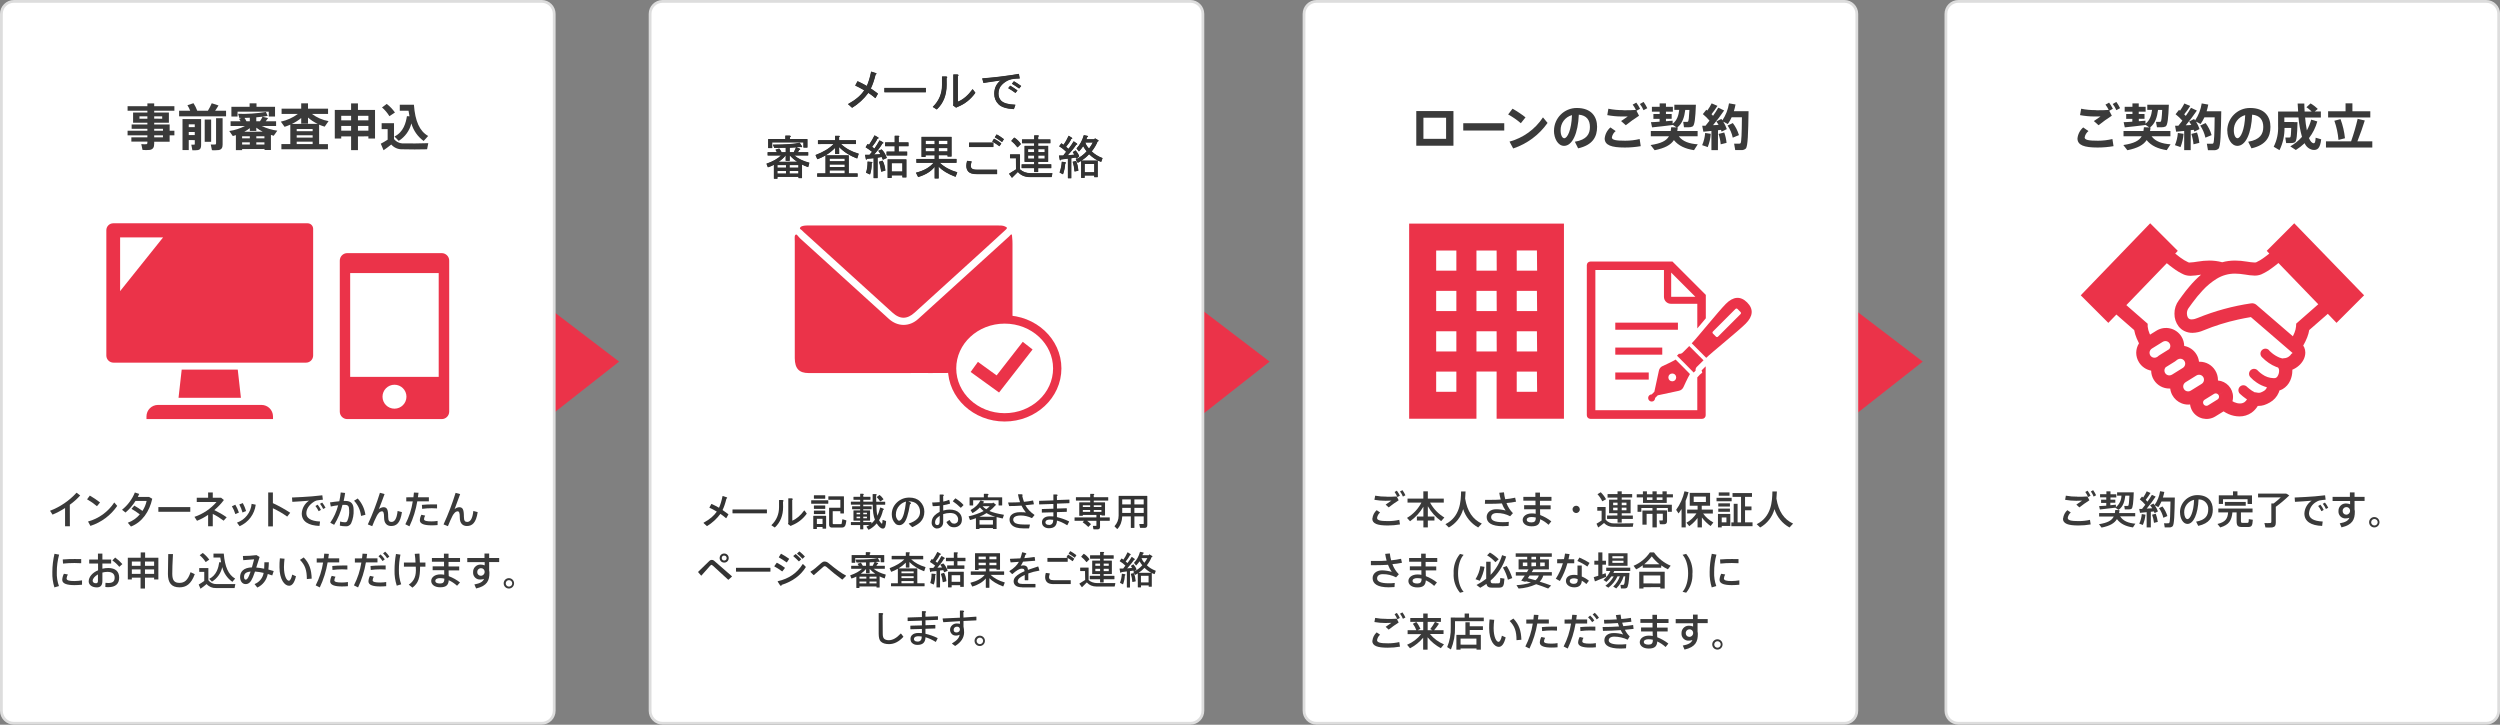 <?xml version="1.0" encoding="UTF-8"?><svg id="_レイヤー_1" xmlns="http://www.w3.org/2000/svg" width="899.98" height="260.91" viewBox="0 0 899.98 260.91"><rect x="0" y="0" width="899.98" height="260.91" fill="#808080" stroke="none"/><defs><style>.cls-1{fill:#ddd;}.cls-2{fill:none;stroke-width:4.48px;}.cls-2,.cls-3,.cls-4{stroke-miterlimit:10;}.cls-2,.cls-4{stroke:#eb3349;}.cls-5,.cls-4{fill:#fff;}.cls-3{stroke:#fff;}.cls-3,.cls-6{fill:#eb3349;}.cls-7{fill:#333;}.cls-8{fill:#3a3a3a;}.cls-4{stroke-width:3px;}</style></defs><polygon class="cls-6" points="199.15 112.09 199.15 148.82 222.87 130.18 199.15 112.09"/><polygon class="cls-6" points="433.34 112.09 433.34 148.82 457.06 130.18 433.34 112.09"/><polygon class="cls-6" points="668.45 112.09 668.45 148.82 692.17 130.18 668.45 112.09"/><rect class="cls-5" x=".5" y=".5" width="199" height="259.91" rx="4.5" ry="4.5"/><path class="cls-1" d="M195.01,1c2.21,0,4,1.79,4,4V255.87c0,2.21-1.79,4-4,4H5.01c-2.21,0-4-1.79-4-4V5C1.01,2.79,2.8,1,5.01,1H195.01m0-1H5.01C2.25,0,0,2.24,0,5V255.87c0,2.76,2.24,5,5,5H195.01c2.76,0,5-2.24,5-5V5c0-2.76-2.24-5-5-5Z"/><path class="cls-6" d="M110.78,80.38H40.78c-1.38,0-2.5,1.12-2.5,2.5v45.11c0,1.41,1.15,2.56,2.56,2.56H110.17c1.41,0,2.56-1.15,2.56-2.56v-45.66c-.03-1.07-.88-1.92-1.95-1.95Zm-67.54,24.42v-19.34h15.47l-15.47,19.34Z"/><polygon class="cls-6" points="65.41 133.05 64.27 143.21 86.73 143.21 85.59 133.05 65.41 133.05"/><path class="cls-6" d="M94.14,145.77H56.87c-2.27,0-4.12,1.83-4.14,4.1v1h45.55v-1c-.02-2.27-1.87-4.1-4.14-4.1Z"/><path class="cls-6" d="M159.01,91.12h-34c-1.49,0-2.69,1.21-2.69,2.7v54.34c-.01,1.49,1.18,2.7,2.67,2.71,0,0,.01,0,.02,0h34c1.49,0,2.69-1.19,2.7-2.68,0,0,0,0,0-.01v-54.31c.03-1.49-1.16-2.72-2.65-2.75-.02,0-.03,0-.05,0Zm-17,56c-2.38,0-4.31-1.93-4.31-4.31,0-2.38,1.93-4.31,4.31-4.31,2.38,0,4.31,1.93,4.31,4.31,0,0,0,0,0,0,0,2.37-1.92,4.3-4.29,4.31,0,0-.01,0-.02,0h0Zm15.93-11.46h-31.88v-37.36h31.87v37.36Z"/><path class="cls-8" d="M53.06,47.07v-.7h-5.67v-1.56h5.67v-.63h-5.15v-3.68h5.15v-.63h-7.13v-1.65h7.13v-1h2.45v1h7.27v1.65h-7.27v.63h5.29v3.68h-5.29v.63h5.56v2.26h1.71v1.64h-1.71v2.31h-5.56v.68c0,1.33-.4,2.07-1.62,2.27-.86,.08-1.72,.08-2.58,0l-.45-2.1c.58,.06,1.17,.07,1.75,.05,.34,0,.45-.23,.45-.56v-.39h-5.77v-1.54h5.77v-.72h-7.13v-1.64h7.13Zm-2.85-4.32h2.85v-.88h-2.85v.88Zm8.18,0v-.88h-2.88v.84l2.88,.04Zm.28,4.32v-.7h-3.16v.7h3.16Zm-3.16,1.64v.72h3.16v-.72h-3.16Z"/><path class="cls-8" d="M68.47,39.87c-.27-.7-.6-1.37-1-2l2.18-.72c.56,.85,1.01,1.76,1.36,2.72h3.83c.53-.87,.99-1.77,1.39-2.7l2.43,.79c-.32,.58-.76,1.24-1.22,1.91h3.94v2h-16.9v-2h3.99Zm-.52,10.55v3.6h-2.25v-11.15h6.7v9.39c0,1-.29,1.6-1.15,1.76-.66,.09-1.33,.11-2,.07l-.38-2c.33,.02,.67,.02,1,0,.2,0,.25-.09,.25-.27v-1.38l-2.17-.02Zm2.16-4.66v-1h-2.16v1h2.16Zm0,2.86v-1.1h-2.16v1.1h2.16Zm5.9-5.58v8h-2.32v-8h2.32Zm4.13-.48v9.45c0,1.15-.35,1.78-1.35,2-.83,.08-1.66,.11-2.49,.07l-.43-2.07c.52,.04,1.05,.04,1.57,0,.25,0,.34-.16,.34-.4v-9.05h2.36Z"/><path class="cls-8" d="M87.16,53.66v.38h-2.24v-5.4c-.38,.13-.75,.24-1.11,.34l-1.28-1.82c1.97-.28,3.88-.89,5.65-1.8h-5.17v-1.71h3.6c-.16-.3-.35-.59-.55-.86l.86-.34h-.77l-.42-1.48c3.35,.11,6.7-.12,10-.67l.63,1.43c-1.08,.2-2.53,.37-4.1,.5v1.42h1.33c.35-.52,.66-1.06,.92-1.63l2,.5c-.24,.34-.53,.74-.85,1.13h3.73v1.71h-5.18c1.78,.84,3.67,1.41,5.62,1.68l-1.3,1.83c-.34-.09-.68-.2-1-.31v5.44h-2.3v-.38l-8.07,.04Zm2.7-15.21v-1.24h2.48v1.24h6.67v3.49h-2.26v-1.73h-11.23v1.73h-2.22v-3.49h6.56Zm.07,11.36v-.75h-2.77v.75h2.77Zm0,2.22v-.78h-2.77v.78h2.77Zm4.63-4.63c-.81-.39-1.58-.88-2.29-1.44v1.17h-2.34v-1c-.62,.5-1.29,.93-2,1.3l6.63-.03Zm-4.63-3.75v-1.27l-1.92,.07c.27,.37,.51,.78,.7,1.2h1.22Zm5.26,6.16v-.75h-2.92v.75h2.92Zm0,2.22v-.78h-2.92v.78h2.92Z"/><path class="cls-8" d="M104.51,51.87v-7c-.67,.3-1.36,.56-2.06,.79l-1.35-1.87c2.22-.48,4.31-1.42,6.13-2.77h-5.86v-1.89h7.06v-1.94h2.45v1.94h7.22v1.88h-5.82c1.77,1.32,3.83,2.21,6,2.59l-1.4,2c-.68-.2-1.35-.44-2-.72v7h3.18v1.86h-16.76v-1.87h3.21Zm9.83-7.29c-1.26-.58-2.42-1.35-3.46-2.27v2.18h-2.45v-2c-1.02,.84-2.15,1.56-3.35,2.12l9.26-.03Zm-1.79,2.65v-.8h-5.74v.8h5.74Zm0,2.3v-.83h-5.74v.83h5.74Zm0,2.34v-.86h-5.74v.86h5.74Z"/><path class="cls-8" d="M128.86,49.11v4.93h-2.47v-4.93h-3.55v.76h-2.32v-10.29h5.87v-2.36h2.47v2.36h6.15v10.29h-2.39v-.79l-3.76,.03Zm-2.47-5.78v-1.64h-3.55v1.64h3.55Zm0,3.71v-1.71h-3.55v1.71h3.55Zm6.23-3.71v-1.64h-3.76v1.64h3.76Zm0,3.71v-1.71h-3.76v1.71h3.76Z"/><path class="cls-8" d="M145.23,51.63c1.94,.05,6.66,0,8.95-.09l-.43,2.2c-2.2,.07-6.74,.09-8.9,0-1.52,.07-3-.56-4-1.71-1,.81-1.93,1.48-2.77,2.06l-1-2.36c.74-.38,1.59-.87,2.47-1.44v-3.81h-2.16v-2.14h4.45v5.71c.82,1.03,2.07,1.61,3.39,1.58Zm-6-14.22c1.13,.88,2.12,1.92,2.95,3.09-.7,.45-1.35,.89-2,1.33-.71-1.18-1.61-2.25-2.66-3.15l1.71-1.27Zm8.18,4.46c-.13-.63-.25-1.3-.34-2h-3.15v-2.16h5.09c.43,6,2.09,9.53,5.12,11.24l-1.62,1.8c-2.14-1.55-3.7-3.78-4.42-6.32-.65,2.6-2.28,4.85-4.55,6.28l-1.53-1.57c3.28-1.62,4.12-5,4.48-7.32l.92,.05Z"/><path class="cls-8" d="M25.16,189.45h-1.74v-6.58c-1.42,.94-2.93,1.74-4.51,2.39l-.9-1.39c3.65-1.39,6.92-3.62,9.55-6.51l1.31,1c-1.12,1.25-2.38,2.37-3.74,3.34l.03,7.75Z"/><path class="cls-8" d="M36.01,180.87l-1.1,1.36c-1.11-.94-2.3-1.77-3.57-2.48l1-1.34c1.28,.73,2.5,1.56,3.67,2.46Zm5.11,0l1.08,1.25c-2.33,3.4-5.73,5.93-9.65,7.2l-.86-1.58c3.86-1.05,7.21-3.48,9.42-6.82v-.05Z"/><path class="cls-8" d="M48.36,182.02c1.01,.58,1.99,1.22,2.93,1.91,.71-1.1,1.22-2.32,1.49-3.6h-4c-.98,1.57-2.19,2.98-3.6,4.18l-1.25-1c2.05-1.64,3.64-3.78,4.62-6.22l1.57,.51c-.14,.36-.32,.72-.5,1.1h4.06l1.13,.65c-1,4.58-3.62,8.43-7.67,10l-1.13-1.37c1.68-.61,3.17-1.64,4.32-3-.95-.74-1.95-1.41-3-2l1.03-1.16Z"/><path class="cls-8" d="M68.5,182.55v1.69h-11.49v-1.69h11.49Z"/><path class="cls-8" d="M81.6,186.22l-1.09,1.22c-1.23-.93-2.53-1.75-3.91-2.44v4.45h-1.68v-4.12c-1.25,.87-2.59,1.59-4,2.15l-.91-1.42c3.08-1.04,5.82-2.89,7.94-5.35h-7.12v-1.52h4.09v-1.9h1.68v1.9h3l1,.81c-1,1.34-2.16,2.56-3.45,3.63,1.55,.74,3.04,1.6,4.45,2.59Z"/><path class="cls-8" d="M84.71,181.69c.53,.9,.97,1.84,1.3,2.83l-1.29,.55c-.29-.99-.71-1.94-1.24-2.82l1.23-.56Zm7.35,0c-.43,3.43-2.64,6.37-5.81,7.74l-.94-1.29c2.93-1.02,4.99-3.67,5.27-6.76l1.48,.31Zm-4.65-.59c.49,.91,.89,1.88,1.18,2.87l-1.29,.53c-.27-1.01-.65-1.98-1.15-2.9l1.26-.5Z"/><path class="cls-8" d="M104.47,184.59l-1.08,1.38c-1.62-1.16-3.35-2.16-5.15-3v6.52h-1.69v-12.2h1.69v3.84c2.16,.99,4.24,2.15,6.23,3.46Z"/><path class="cls-8" d="M112.36,178.68c1.18-.1,2.63-.25,3.67-.38l.2,1.59c-.75,.04-1.49,.14-2.23,.28-.36,.1-.69,.26-1,.46-1.69,1.1-2.72,2.53-2.72,4.17s1.49,2.79,4.93,2.94l-.19,1.59c-4-.14-6.39-1.63-6.39-4.46,.08-1.87,1.05-3.59,2.6-4.63-1.47,.14-4.2,.33-6,.42l-.11-1.56c1.89-.05,5.89-.31,7.24-.42Zm2,3c.46,.59,.86,1.22,1.18,1.89l-.83,.46c-.31-.67-.7-1.3-1.16-1.88l.81-.47Zm1.63-.76c.47,.58,.87,1.2,1.19,1.87l-.84,.44c-.3-.67-.68-1.29-1.14-1.86l.79-.45Z"/><path class="cls-8" d="M122.15,180.45c.23-1.05,.4-2.1,.51-3.17l1.58,.18c-.13,1-.31,1.92-.52,2.87h.58c2.1,0,3,1,3,3.22,.09,1.67-.22,3.33-.9,4.86-.39,.73-1.18,1.15-2,1.05-.69,0-1.38-.08-2.06-.23l.1-1.49c.53,.17,1.08,.26,1.64,.27,.36,.06,.71-.1,.91-.4,.57-1.25,.81-2.63,.7-4,0-1.44-.41-1.86-1.56-1.86h-.84c-.61,2.54-1.62,4.96-3,7.18l-1.4-.75c1.31-1.91,2.27-4.03,2.84-6.28-.89,.1-1.78,.25-2.65,.44l-.28-1.48c1.06-.15,2.26-.32,3.35-.41Zm9.4,4.87l-1.58,.41c-.22-2.05-1.1-3.97-2.51-5.47l1.31-.81c1.5,1.63,2.47,3.68,2.78,5.87Z"/><path class="cls-8" d="M138.44,177.87c-.67,1.81-1.45,3.94-2.05,5.42,.45-.41,1.02-.65,1.63-.7,1.26,0,1.72,.7,1.72,3.44,0,1.52,.45,1.86,1.19,1.86,1,0,1.88-.87,2.21-3.95l1.56,.42c-.58,3.92-1.95,5-3.9,5-1.49,0-2.53-1-2.53-2.95s-.28-2.34-.81-2.34c-.45,.05-.87,.28-1.14,.65-.27,.3-.5,.64-.68,1-.61,1.2-1.16,2.44-1.64,3.7l-1.59-.63c1.71-3.69,3.17-7.5,4.36-11.39l1.67,.47Z"/><path class="cls-8" d="M148.83,179c.07-.57,.14-1.15,.18-1.69l1.65,.08c-.05,.54-.12,1.07-.21,1.61h3.94v1.47h-4.17c-.52,3.12-1.47,6.15-2.82,9l-1.48-.74c1.33-2.58,2.23-5.36,2.67-8.23h-2.34v-1.47l2.58-.03Zm4.23,6.61c-.24,.39-.38,.83-.42,1.28,0,.62,1,.81,2.73,.81,.72,0,1.45-.06,2.16-.18v1.5c-.73,.07-1.44,.1-2.14,.1-2.55,0-4.25-.49-4.25-1.82,.03-.7,.22-1.38,.56-2l1.36,.31Zm4.27-2.59c-.53-.05-1.2-.07-1.9-.07-1.16,0-2.31,.08-3.46,.23l-.09-1.43c1-.11,2.5-.17,3.69-.18h1.76v1.45Z"/><path class="cls-8" d="M165.65,177.87c-.68,1.81-1.45,3.94-2,5.42,.45-.4,1.02-.65,1.62-.7,1.27,0,1.73,.7,1.73,3.44,0,1.52,.45,1.86,1.19,1.86,1,0,1.88-.87,2.21-3.95l1.56,.42c-.58,3.92-2,5-3.9,5-1.5,0-2.53-1-2.53-2.95s-.28-2.34-.82-2.34c-.45,.05-.86,.29-1.13,.65-.27,.3-.51,.64-.69,1-.44,.84-1.23,2.61-1.64,3.7l-1.58-.63c1.7-3.69,3.15-7.49,4.34-11.37l1.64,.45Z"/><path class="cls-8" d="M18.84,205.99c0-2.23,.27-4.46,.77-6.63l1.67,.3c-.56,2.06-.84,4.19-.83,6.32-.07,1.7,.2,3.4,.77,5l-1.64,.48c-.55-1.76-.8-3.6-.74-5.44v-.03Zm10.69,4.51c-.9,.08-1.91,.14-2.73,.14-2.51,0-4.4-.46-4.4-1.9,.04-.76,.25-1.51,.6-2.19l1.43,.25c-.25,.44-.41,.93-.46,1.43,0,.72,.95,.94,2.8,.94,.93-.01,1.85-.09,2.76-.25v1.58Zm-2.3-9.24h2v1.5c-.7,0-1.55-.08-2.41-.08-1.37,0-2.91,.08-4.13,.21l-.1-1.49c1.35-.12,3.1-.16,4.67-.16l-.03,.02Z"/><path class="cls-8" d="M35.26,201.42v-2.13h1.6v2.13h3.15v1.45h-3.15v1.85c.69-.16,1.41-.24,2.12-.24,2.61,0,3.92,1.29,3.92,3.47s-1.28,3.43-3.92,3.43c-.3,0-.69,0-1.06-.07l.05-1.5c.33,.05,.67,.07,1,.07,1.7,0,2.3-.65,2.3-1.94s-.78-2.07-2.6-2.07c-.61,0-1.22,.09-1.81,.25v3c0,1.55-.62,2.34-2,2.34-1.84,0-2.93-1-2.93-2.15,0-1.64,1.37-3.18,3.37-4v-2.44h-3.19v-1.45h3.15Zm-1.9,7.64c0,.5,.4,.91,1.16,.91,.56,0,.74-.27,.74-.93v-2.27c-1.13,.65-1.9,1.53-1.9,2.29Zm10.7-6l-1.12,1c-.71-.89-1.55-1.67-2.49-2.3l1-1.05c.96,.68,1.84,1.48,2.61,2.37v-.02Z"/><path class="cls-8" d="M52.19,207.95v3.92h-1.59v-3.92h-3.14v.65h-1.45v-7.82h4.64v-1.91h1.59v1.91h4.77v7.82h-1.53v-.65h-3.29Zm-1.59-4.26v-1.54h-3.14v1.54h3.14Zm0,2.9v-1.61h-3.14v1.61h3.14Zm4.88-2.9v-1.54h-3.29v1.54h3.29Zm0,2.9v-1.61h-3.29v1.61h3.29Z"/><path class="cls-8" d="M62.27,199.45c-.19,3-.25,5.8-.25,7.11,0,2.4,.77,3.27,2.58,3.27s3-.9,4-3.85l1.52,.72c-1.36,3.69-3.18,4.74-5.52,4.74-2.88,0-4.15-1.64-4.15-4.83,0-1.33,.07-4.16,.11-7.16h1.71Z"/><path class="cls-8" d="M77.95,210.26h6.77l-.27,1.43h-6.72c-1.28,.06-2.51-.47-3.35-1.44-.7,.6-1.44,1.16-2.2,1.69l-.65-1.51c.69-.4,1.36-.83,2-1.3v-3.26h-1.81v-1.38h3.29v4.38c.69,.92,1.79,1.44,2.94,1.39Zm-4.94-11.2c.88,.69,1.67,1.5,2.33,2.41-.48,.32-.9,.58-1.31,.86-.58-.93-1.3-1.76-2.14-2.46l1.12-.81Zm6.58,3.37c-.11-.54-.21-1.12-.29-1.73h-2.45v-1.41h3.71c.38,4.8,1.68,7.62,4.09,9-.39,.42-.71,.79-1,1.17-1.82-1.27-3.12-3.15-3.64-5.31-.47,2.18-1.81,4.07-3.7,5.24l-1-1c2.66-1.31,3.34-4.05,3.62-6l.66,.04Z"/><path class="cls-8" d="M94.91,206.24c-1.02-.25-2.06-.41-3.11-.49-.25,.74-.5,1.44-.74,2-.76,1.81-1.51,2.52-2.63,2.52-1.28,0-2-1.17-2-2.54,0-1.88,1.22-3.39,4.26-3.48,.3-1,.58-2,.79-2.9-.93,.09-2.64,.23-3.92,.31l-.12-1.51c1.64,0,3.27-.11,4.9-.31l1.12,.67c-.35,1-.77,2.41-1.21,3.8,.96,.08,1.91,.22,2.85,.42,.05-.72,.08-1.49,.08-2.33h1.6c-.01,.88-.07,1.76-.17,2.63,.64,.17,1.29,.35,1.92,.54l-.52,1.58c-.53-.18-1.08-.36-1.62-.52-.38,2.15-1.78,3.98-3.76,4.89l-1-1.26c1.73-.66,2.98-2.19,3.28-4.02Zm-7.06,1.43c0,.59,.21,1,.59,1s.73-.33,1.18-1.35c.19-.45,.4-1,.6-1.57-1.84,.17-2.37,.88-2.37,1.92h0Z"/><path class="cls-8" d="M102.43,201.13c-.12,1-.19,2-.21,3,0,3.07,.93,4.93,1.77,4.93,.47,0,.94-.89,1.2-2.21l1.36,.6c-.53,2.29-1.37,3.42-2.49,3.42-1.6,0-3.45-2.23-3.45-6.7,0-.95,0-2,.14-3.18l1.68,.14Zm6.91-.46c2.09,2.17,2.76,4.44,2.87,7.63l-1.75,.16c0-3.17-.63-5.05-2.48-6.91l1.36-.88Z"/><path class="cls-8" d="M116.55,201c.07-.57,.14-1.15,.18-1.69l1.66,.08c-.06,.54-.13,1.07-.21,1.61h3.93v1.47h-4.17c-.52,3.12-1.47,6.15-2.82,9l-1.48-.74c1.33-2.58,2.23-5.36,2.67-8.23h-2.3v-1.47l2.54-.03Zm4.23,6.61c-.24,.39-.38,.83-.42,1.28,0,.62,1,.81,2.73,.81,.72,0,1.45-.06,2.16-.18v1.5c-.73,.07-1.44,.1-2.14,.1-2.55,0-4.25-.49-4.25-1.82,.04-.7,.23-1.38,.56-2l1.36,.31Zm4.27-2.59c-.53-.05-1.2-.07-1.9-.07-1.16,0-2.31,.08-3.46,.23l-.08-1.43c1-.11,2.49-.17,3.68-.18h1.76v1.45Z"/><path class="cls-8" d="M130.33,201c.07-.57,.14-1.15,.18-1.69l1.65,.08c-.05,.54-.12,1.07-.21,1.61h3.94v1.47h-4.17c-.52,3.12-1.47,6.15-2.82,9l-1.49-.74c1.33-2.58,2.24-5.36,2.68-8.23h-2.34v-1.47l2.58-.03Zm4.23,6.61c-.24,.39-.38,.83-.42,1.28,0,.62,1,.81,2.73,.81,.72,0,1.45-.06,2.16-.18v1.5c-.73,.07-1.45,.1-2.15,.1-2.55,0-4.24-.49-4.24-1.82,.03-.7,.22-1.38,.56-2l1.36,.31Zm4.27-2.59c-.53-.05-1.2-.07-1.9-.07-1.16,0-2.31,.08-3.46,.23l-.09-1.43c1-.11,2.5-.17,3.69-.18h1.76v1.45Zm-1.82-5.43c.57,.52,1.07,1.11,1.5,1.76l-.79,.63c-.41-.65-.9-1.24-1.47-1.75l.76-.64Zm1.65-1c.58,.52,1.09,1.12,1.51,1.77l-.79,.62c-.41-.65-.91-1.24-1.48-1.76l.76-.63Z"/><path class="cls-8" d="M144.16,199.66c-.38,1.82-.57,3.67-.56,5.53-.04,1.76,.24,3.51,.83,5.16l-1.6,.49c-.58-1.77-.85-3.63-.8-5.49,0-1.99,.17-3.97,.52-5.93l1.61,.24Zm5.42,2.84c0-1-.14-2-.28-3.12l1.7-.1c.08,1.16,.12,2.24,.15,3.22h2v1.49h-1.93v.22c0,3.6-.56,5.72-2.75,7.34l-1.31-1.08c2-1.34,2.76-3.2,2.52-6.3v-.18h-4.27v-1.49h4.17Z"/><path class="cls-8" d="M159.85,203.87v-1.64h-4.37v-1.36h4.33v-1.55h1.66v1.55h4.14v1.41h-4.14v1.64h3.84v1.41h-3.81c0,.79,0,1.5,.05,2.08,1.46,.55,2.82,1.31,4.05,2.27l-1.06,1.19c-.89-.82-1.9-1.5-3-2-.11,1.74-.93,2.55-3.07,2.55s-3.24-1.08-3.24-2.29,1.18-2.36,3.3-2.36c.46,0,.93,.04,1.38,.13v-1.63h-4.16v-1.4h4.1Zm-1.39,4.24c-1.15,0-1.75,.41-1.75,1s.56,.95,1.67,.95,1.58-.42,1.58-1.7v-.06c-.49-.12-.99-.17-1.5-.17v-.02Z"/><path class="cls-8" d="M174.41,200.87v-1.61h1.68v1.61h3.61v1.46h-3.61v3.09c.07,.26,.1,.52,.1,.79,0,2.73-.77,4.7-4.79,5.64l-.63-1.45c2.14-.4,3.07-1,3.47-2-.41,.15-.85,.22-1.29,.22-1.35,.11-2.53-.9-2.64-2.24-.01-.13-.01-.26,0-.39-.07-1.44,1.03-2.67,2.47-2.74,.09,0,.18,0,.27,0,.49,0,.98,.09,1.43,.28v-1.17h-6.27v-1.49h6.2Zm-1.35,3.67c-.73,.05-1.28,.66-1.26,1.39-.03,.71,.51,1.31,1.22,1.34,.04,0,.07,0,.11,0,.74-.01,1.34-.62,1.33-1.36v-.18c-.04-.69-.63-1.22-1.32-1.18-.03,0-.05,0-.08,0v-.02Z"/><path class="cls-8" d="M185.06,210.01c0,1.03-.85,1.87-1.88,1.86s-1.87-.85-1.86-1.88c0-1.03,.85-1.87,1.88-1.86,1.03,0,1.86,.83,1.86,1.86,0,0,0,.01,0,.02Zm-3,0c0,.65,.53,1.17,1.17,1.17,.64,0,1.17-.52,1.17-1.17,0-.65-.53-1.17-1.17-1.17-.64,0-1.17,.52-1.17,1.17Z"/><rect class="cls-5" x="234.03" y=".5" width="199" height="259.91" rx="4.5" ry="4.5"/><path class="cls-1" d="M428.53,1c2.21,0,4,1.79,4,4V255.87c0,2.21-1.79,4-4,4H238.53c-2.21,0-4-1.79-4-4V5c0-2.21,1.79-4,4-4h190m0-1H238.53c-2.76,0-5,2.24-5,5V255.87c0,2.76,2.24,5,5,5h190c2.76,0,5-2.24,5-5V5c0-2.76-2.24-5-5-5Z"/><rect class="cls-5" x="469.43" y=".5" width="199" height="259.91" rx="4.5" ry="4.5"/><path class="cls-1" d="M663.94,1c2.21,0,4,1.79,4,4V255.87c0,2.21-1.79,4-4,4h-190c-2.21,0-4-1.79-4-4V5c0-2.21,1.79-4,4-4h190m0-1h-190c-2.76,0-5,2.24-5,5V255.87c0,2.76,2.24,5,5,5h190c2.76,0,5-2.24,5-5V5c0-2.76-2.24-5-5-5Z"/><path class="cls-6" d="M595.47,144.17c.24-.24,.38-.58,.37-.92l.94-.94,7.56-1.62c.77-.14,1.42-.66,1.72-1.39,0,0,1.44-3.2,2.31-4.65l-2.36-2.41-.38-.38-2.41-2.41c-1.45,.87-4.66,2.31-4.66,2.31-.72,.3-1.24,.95-1.38,1.72l-1.63,7.56-.93,.93c-.35,0-.68,.13-.93,.38-.5,.51-.5,1.32,0,1.83s1.32,.5,1.83,0h-.05Zm5.54-9.3c.55-.55,1.45-.55,1.99,0,.55,.55,.55,1.45,0,1.99-.55,.55-1.44,.55-1.99,0-.55-.55-.55-1.45,0-2Z"/><path class="cls-6" d="M613.25,129.71l-5.14-5.14-2.38,2.38c-.36,.34-.85,.49-1.34,.4l-.69,.7,2.44,2.44,.58,.58,3,3.05,.69-.7c-.09-.48,.07-.98,.41-1.33l2.43-2.38Z"/><path class="cls-6" d="M628.95,108.87c-2.38-2.38-5-2.16-7.67,.53s-10.45,12.36-12.27,14.19l5.22,5.23c1.83-1.83,11.49-9.59,14.19-12.29s2.91-5.29,.53-7.66Zm-2.36,4.19l-8.13,8.13c-.2,.2-.52,.2-.72,0l-1.11-1.12c-.2-.19-.2-.51,0-.71,0,0,0,0,0,0l8.13-8.14c.2-.2,.52-.2,.72,0l1.11,1.12c.2,.2,.2,.52,0,.72Z"/><rect class="cls-6" x="581.49" y="116.15" width="22.55" height="2.56"/><rect class="cls-6" x="581.49" y="125.12" width="16.91" height="2.56"/><rect class="cls-6" x="581.49" y="134.09" width="12.04" height="2.56"/><path class="cls-6" d="M612.81,134.13l-.93,.78-.87,.96v11.8h-36.69v-50.48h24.69v9.68c0,.66,.26,1.3,.73,1.76,.47,.47,1.11,.73,1.77,.73h9.5v8.87l1.55-1.84,1.52-1.81v-8.42l-12-12h-29.55c-.71,0-1.28,.56-1.29,1.27,0,0,0,0,0,.01v54.06c0,.71,.57,1.28,1.28,1.28,0,0,0,0,.01,0h40.22c.71,0,1.28-.57,1.28-1.28h0v-17.63l-1.47,1.47,.25,.79Zm-11.2-36l8.71,8.72h-8.71v-8.72Z"/><path class="cls-6" d="M507.28,80.49v70.25h24.23v-17h7.26v17h24.24V80.49h-55.73Zm17,60.56h-7.27v-7.27h7.27v7.27Zm0-14.53h-7.27v-7.27h7.27v7.27Zm0-14.54h-7.27v-7.26h7.27v7.26Zm0-14.53h-7.27v-7.27h7.27v7.27Zm14.53,29.07h-7.3v-7.27h7.26l.04,7.27Zm0-14.54h-7.3v-7.26h7.26l.04,7.26Zm0-14.53h-7.3v-7.27h7.26l.04,7.27Zm14.54,43.6h-7.34v-7.27h7.27l.07,7.27Zm0-14.53h-7.34v-7.27h7.27l.07,7.27Zm0-14.54h-7.34v-7.26h7.27l.07,7.26Zm0-14.53h-7.34v-7.27h7.27l.07,7.27Z"/><path class="cls-8" d="M523.23,39.98v12.48h-13.38v-12.48h13.38Zm-2.65,10v-7.6h-8.16v7.6h8.16Z"/><path class="cls-8" d="M541.52,44.36v2.63h-14.76v-2.63h14.76Z"/><path class="cls-8" d="M549.17,42.25l-1.68,2.11c-1.41-1.21-2.94-2.27-4.57-3.16l1.58-2.07c1.64,.92,3.2,1.96,4.67,3.12Zm6.28,0l1.66,2c-3.03,4.31-7.37,7.53-12.37,9.2l-1.33-2.47c4.94-1.34,9.22-4.44,12.04-8.71v-.02Z"/><path class="cls-8" d="M559.43,47c.03-4.5,3.68-8.12,8.18-8.13,5.38,0,7.33,3.22,7.33,6.78s-1.53,6.56-6.83,7.75l-1.18-2.38c4.33-.72,5.43-2.81,5.43-5.31s-1.19-4.18-4-4.43c-.27,6.7-2.32,11.23-5.31,11.23-2.21,0-3.64-2.68-3.64-5.47l.02-.04Zm2.38-.05c0,1.66,.58,2.81,1.32,2.81,1.08,0,2.59-2.83,2.77-8.32-2.48,.67-4.17,2.95-4.09,5.51Z"/><path class="cls-8" d="M577.67,49.87c.15-1.55,.89-2.98,2.07-4l1.89,1.32c-.72,.56-1.21,1.37-1.37,2.27,0,.93,1.43,1.2,4.81,1.2,1.75,0,3.49-.21,5.19-.61l.39,2.57c-1.9,.33-3.82,.49-5.74,.49-4.81,0-7.24-.83-7.24-3.28v.04Zm6.77-10.18c1.6,0,3.12,0,4.48-.12-.32-.67-.72-1.31-1.17-1.91l1.3-.72c.53,.7,.99,1.44,1.37,2.23l-1.3,.7,.92,1.79c-1.65,1.06-3.24,2.2-4.77,3.42l-1.69-1.5c.75-.54,1.78-1.22,2.39-1.65h-2.21c-1.73,0-3.45-.17-5.15-.49l.39-2.3c1.78,.36,3.6,.53,5.42,.5l.02,.05Zm7.24-3c.51,.71,.95,1.47,1.33,2.26l-1.35,.72c-.33-.8-.78-1.55-1.32-2.23l1.34-.75Z"/><path class="cls-8" d="M611.18,51.95l-1.35,2.11c-3.09-.48-5.54-1.53-7.24-3.62-1.15,1.75-3.22,2.88-6.93,3.64l-1.46-1.87c3.88-.58,5.71-1.57,6.61-3.15h-6.53v-1.91h7.16c.09-.44,.13-.87,.18-1.35l1.93,.07c-.47-.33-.92-.63-1.39-.94v.07c-2.16,.29-5.51,.65-7.43,.85l-.4-1.87c.79,0,1.91-.09,3.11-.18v-1h-2.23v-1.76h2.25v-.84h-2.79v-1.75h2.79v-1.24h2.27v1.24h2.49v1.75h-2.49v.84h2.06v1.73h-2.06v.87c.87-.06,1.7-.13,2.4-.2v1.1c1.59-1.14,2.15-3.05,2.38-5h-1.76v-1.83h7.76c-.18,4.79-.44,7.33-1.16,7.8-.43,.22-.9,.32-1.38,.3h-1.75l-.28-1.94h1.41c.1,0,.2-.02,.29-.07,.25-.18,.41-1.53,.54-4.23h-1.5c-.32,2.52-1,4.91-2.9,6.32h.18c0,.43-.09,.84-.16,1.26h7.33v1.91h-6.77c1.39,1.89,3.82,2.7,6.82,2.89Z"/><path class="cls-8" d="M618.44,54.04h-2.34v-6.91l-2.9,.29-.42-2.16h1.19c.49-.59,1-1.21,1.44-1.82-.72-.86-1.53-1.65-2.4-2.36l1.25-1.57,.36,.29c.59-.82,1.11-1.69,1.56-2.59l2.09,.9c-.65,1.04-1.37,2.04-2.14,3l.56,.58c.67-.94,1.3-1.92,1.87-2.92l2.12,1c-1.24,1.83-2.58,3.6-4,5.29,.68,0,1.38-.07,2-.12-.25-.42-.5-.83-.79-1.23l1.78-.91,.38,.52c1.23-1.84,2.04-3.93,2.38-6.12l2.35,.41c-.15,.81-.35,1.62-.59,2.41h5.28c-.13,7.91-.24,12.7-1,13.47-.44,.38-1.02,.58-1.6,.54h-2.2l-.4-2.32c.63,.03,1.25,.03,1.88,0,.17,.01,.34-.05,.45-.18,.3-.34,.43-3.49,.48-9.32h-3.69c-.39,.86-.85,1.68-1.38,2.45l-1.65-.86c.52,.85,.95,1.74,1.28,2.68l-1.88,.92c-.06-.22-.13-.44-.21-.65l-1.08,.13-.03,7.16Zm-2.58-5.87c-.11,1.64-.48,3.26-1.1,4.79l-2-.7c.61-1.39,.97-2.88,1.08-4.39l2.02,.3Zm4.85-.48c.43,1.21,.71,2.46,.84,3.74-.72,.18-1.4,.36-2.11,.52-.11-1.27-.37-2.53-.77-3.74l2.04-.52Zm3.09-3.39c1,1.3,1.75,2.77,2.21,4.34l-2.23,.92c-.33-1.56-.96-3.04-1.85-4.36l1.87-.9Z"/><path class="cls-8" d="M494.06,186.65c.12-1.15,.67-2.22,1.53-3l1.23,.84c-.59,.5-.97,1.19-1.09,1.95,0,.88,1.2,1.15,4,1.15,1.35,0,2.69-.15,4-.45l.25,1.65c-1.44,.25-2.91,.38-4.37,.38-3.72,0-5.6-.62-5.6-2.49l.05-.03Zm5.14-7.83c1.29,0,2.51,0,3.61-.1l.7,1.38c-.78,.46-2.67,1.82-3.6,2.56l-1.09-1c.65-.46,1.56-1.08,2.06-1.44-.63,0-1.44,.06-2.1,.06-1.34,0-2.68-.12-4-.35l.27-1.49c1.37,.25,2.77,.37,4.16,.35v.03Zm3.66-2.18c.43,.57,.79,1.18,1.08,1.83l-.9,.46c-.27-.64-.6-1.25-1-1.82l.82-.47Zm2-.19c.43,.57,.79,1.19,1.08,1.84l-.9,.48c-.26-.66-.61-1.28-1.05-1.84l.87-.48Z"/><path class="cls-8" d="M507.61,187.65l-1.1-1.21c2.22-1.31,4.02-3.23,5.19-5.52h-5v-1.43h5.69v-2.62h1.62v2.62h5.74v1.43h-4.94c1.2,2.23,2.98,4.08,5.15,5.38l-1.15,1.3c-1.97-1.42-3.61-3.25-4.8-5.36v3.71h2.38v1.43h-2.38v2.49h-1.6v-2.49h-2.34v-1.43h2.34v-3.54c-1.21,2.07-2.84,3.86-4.8,5.24Z"/><path class="cls-8" d="M527.44,179.49c.76,4.6,2.75,7.5,6,9l-1.31,1.4c-2.58-1.44-4.51-3.8-5.4-6.61-.76,2.81-2.62,5.19-5.16,6.61l-1.23-1.19c5.31-2.66,5.57-8.2,5.64-11.77h1.61c-.02,.79-.07,1.65-.15,2.56Z"/><path class="cls-8" d="M534.63,179.94h2c1.12,0,2.38,0,3.61-.11-.22-.8-.39-1.62-.51-2.44l1.68-.16c.08,.84,.23,1.67,.46,2.48,1.2-.1,2.39-.29,3.57-.55l.32,1.44c-1.14,.23-2.28,.4-3.44,.49,.5,1.37,1.29,2.61,2.32,3.64l-1,1.11c-1.47-.77-3.12-1.17-4.78-1.15-1.36,0-2.06,.63-2.06,1.54,0,1.07,1.23,1.75,4.16,1.75,.62,0,1.39,0,2.2-.12l-.08,1.48c-.75,.06-1.49,.09-2.09,.09-4,0-5.8-1.24-5.8-3.32,0-1.59,1.39-2.79,3.39-2.79,1.16,0,2.31,.16,3.42,.46-.56-.78-1.01-1.64-1.33-2.55-1.5,.1-3,.14-4.42,.14h-1.7l.08-1.43Z"/><path class="cls-8" d="M552.76,181.87v-1.64h-4.37v-1.36h4.33v-1.55h1.66v1.55h4.14v1.41h-4.14v1.64h3.84v1.41h-3.81c0,.79,0,1.5,.05,2.08,1.44,.55,2.79,1.32,4,2.27l-1,1.24c-.89-.82-1.9-1.5-3-2-.12,1.74-.93,2.55-3.07,2.55s-3.24-1.08-3.24-2.29,1.18-2.36,3.3-2.36c.46,0,.93,.04,1.38,.13v-1.63h-4.16v-1.45h4.09Zm-1.39,4.24c-1.15,0-1.75,.41-1.75,1s.56,.95,1.67,.95,1.58-.42,1.58-1.7v-.06c-.49-.12-.99-.17-1.5-.17v-.02Z"/><path class="cls-8" d="M567.4,184.68c-.72,0-1.31-.6-1.3-1.32,0-.72,.6-1.31,1.32-1.3,.72,0,1.3,.59,1.3,1.31s-.59,1.31-1.31,1.31c0,0,0,0-.01,0Z"/><path class="cls-8" d="M581.01,188.42c1.56,0,5.21,0,7-.05l-.23,1.28c-1.74,0-5.27,.06-7,0-1.26,.05-2.48-.45-3.34-1.37-.67,.57-1.37,1.11-2.1,1.61l-.61-1.36c.63-.36,1.25-.75,1.84-1.17v-3.49h-1.56v-1.35h3v4.55c.73,.89,1.84,1.39,3,1.35Zm-4.76-11.22c.76,.75,1.4,1.59,1.92,2.52l-1.36,.75c-.45-.93-1.03-1.79-1.73-2.56l1.17-.71Zm6,8.36v-.81h-3v-4.88h3v-.75h-3.54v-1.25h3.59v-1h1.51v1h3.76v1.21h-3.76v.79h3.2v4.91h-3.2v.81h4v1.23h-4v1.32h-1.51v-1.32h-3.77v-1.23l3.72-.03Zm-1.53-3.69h1.58v-.91h-1.58v.91Zm0,1.83h1.58v-.95h-1.58v.95Zm4.79-1.83v-.91h-1.7v.91h1.7Zm0,1.83v-.95h-1.7v.95h1.7Z"/><path class="cls-8" d="M591.43,177.94v-1.07h1.45v1.07h2v-1.07h1.52v1.07h2.08v-1.07h1.53v1.07h2.23v1.12h-2.23v2h-8.55v-2h-2.25v-1.12h2.22Zm7.91,5.81h.78v3.76c0,.68-.19,1.07-.79,1.19-.59,.05-1.19,.05-1.78,0l-.24-1.33c.36,.02,.72,.02,1.08,0,.15,0,.21-.08,.21-.22v-2.22h-2.17v4.94h-1.56v-4.89h-2.1v3.89h-1.51v-5.09h3.61v-.91h-4v1.37h-1.37v-2.55h12.35v2.55h-1.44v-1.37h-4v.84h2.91l.02,.04Zm-6.46-4.69v.9h2v-.9h-2Zm3.53,0v.9h2.08v-.9h-2.08Z"/><path class="cls-8" d="M606.85,189.87h-1.5v-6.61c-.34,.55-.7,1.08-1.08,1.58l-.87-1.3c1.45-2,2.47-4.27,3-6.68l1.47,.32c-.27,1.07-.62,2.12-1.06,3.14l.04,9.55Zm9.95-1.78c-.4,.47-.72,.87-1,1.28-1.2-.86-2.26-1.9-3.13-3.08v3.58h-1.56v-3.4c-.84,1.13-1.85,2.12-3,2.94l-1-1.23c1.46-.81,2.69-1.96,3.6-3.36h-3.35v-1.36h3.76v-1.4h-2.83v-4.64h7.32v4.64h-3v1.4h4v1.41h-3.51c.97,1.34,2.24,2.44,3.7,3.22h0Zm-7.08-7.38h4.39v-1.94h-4.39v1.94Z"/><path class="cls-8" d="M617.94,180.45v-1.25h5.44v1.25h-5.44Zm.51,9.41v-4.85h4.45v4.32h-3.09v.54h-1.36Zm.12-7.52v-1.15h4.19v1.15h-4.19Zm0,1.91v-1.15h4.19v1.15h-4.19Zm.16-5.8v-1.18h3.88v1.18h-3.88Zm1.08,9.59h1.69v-1.75h-1.69v1.75Zm3.46,1.4v-1.38h.85v-6.7h1.4v6.7h1.24v-9.2h-3.06v-1.37h7v1.37h-2.5v3.46h2.32v1.37h-2.32v4.35h2.7v1.38l-7.63,.02Z"/><path class="cls-8" d="M639.5,179.49c.75,4.6,2.74,7.5,6,9l-1.3,1.4c-2.58-1.43-4.52-3.8-5.41-6.61-.76,2.81-2.61,5.19-5.15,6.61l-1.24-1.19c5.31-2.66,5.58-8.2,5.65-11.77h1.61c-.04,.79-.08,1.65-.16,2.56Z"/><path class="cls-8" d="M493.51,201.94h2.05c1.12,0,2.38,0,3.61-.11-.22-.8-.39-1.62-.52-2.44l1.68-.16c.09,.84,.25,1.67,.47,2.48,1.2-.1,2.39-.29,3.57-.55l.32,1.44c-1.14,.23-2.28,.4-3.44,.49,.49,1.37,1.29,2.61,2.32,3.64l-1,1.11c-1.47-.77-3.11-1.17-4.77-1.15-1.36,0-2.06,.63-2.06,1.54,0,1.07,1.23,1.75,4.16,1.75,.61,0,1.38,0,2.2-.12l-.09,1.48c-.74,.06-1.48,.09-2.08,.09-4,0-5.8-1.24-5.8-3.32,0-1.59,1.38-2.79,3.39-2.79,1.18,.03,2.36,.21,3.49,.55-.56-.79-1.01-1.64-1.34-2.55-1.49,.1-3,.14-4.41,.14h-1.75v-1.52Z"/><path class="cls-8" d="M511.64,203.87v-1.64h-4.37v-1.36h4.33v-1.55h1.65v1.55h4.15v1.41h-4.19v1.64h3.83v1.41h-3.81c0,.79,.05,1.5,.06,2.08,1.44,.55,2.79,1.32,4,2.27l-1,1.24c-.89-.82-1.9-1.49-3-2-.11,1.74-.92,2.55-3.06,2.55s-3.22-1.1-3.22-2.31,1.18-2.36,3.29-2.36c.47,0,.93,.04,1.39,.13v-1.63h-4.16v-1.43h4.11Zm-1.38,4.24c-1.15,0-1.75,.41-1.75,1s.56,.95,1.66,.95,1.59-.42,1.59-1.7v-.06c-.49-.12-.99-.17-1.5-.17v-.02Z"/><path class="cls-8" d="M523.3,206.4c-.14-2.54,.67-5.04,2.29-7l1.3,.34c-1.42,1.61-2,4.21-2,6.68s.56,5,2,6.63l-1.3,.33c-1.63-1.96-2.45-4.46-2.29-7v.02Z"/><path class="cls-8" d="M534.42,204.06c-.27,1.75-.86,3.45-1.72,5l-1.53-.55c.91-1.43,1.5-3.03,1.74-4.7l1.51,.25Zm2.19-1.84v4.72c1.92-2,3.34-4.43,4.13-7.09l1.47,.5c-1.03,3.35-2.97,6.34-5.6,8.64,0,.81,.21,.95,.75,1s1.43,0,2,0,.7-.12,.73-1.93l1.5,.24c-.18,2.88-.48,3.22-2.12,3.26h-2.25c-1.31,0-1.9-.32-2.1-1.38-.72,.51-1.47,.98-2.25,1.41l-1.34-1c1.23-.64,2.4-1.39,3.49-2.24v-6.14h1.59Zm-.26-3.31c1.16,.66,2.22,1.47,3.17,2.41l-1.18,1.07c-.87-.97-1.88-1.81-3-2.48l1.01-1Zm6.06,4.85c.85,1.36,1.52,2.81,2,4.34l-1.57,.6c-.39-1.55-1-3.03-1.8-4.41l1.37-.53Z"/><path class="cls-8" d="M558.4,210.79l-1.07,1.08c-1.25-.52-2.69-1-4.31-1.56-1.99,.91-4.14,1.44-6.33,1.57l-.77-1.22c1.77-.09,3.52-.4,5.21-.92-.6-.17-1.21-.34-1.85-.5l-.15,.22-1.5-.42c.37-.48,.81-1.14,1.28-1.82h-3.23v-1.25h4c.21-.33,.41-.67,.59-1h-3.59v-3.62h3.1v-.91h-4.14v-1.25h13v1.25h-4.23v.91h3.18v3.62h-5.58l-.6,1h7.24v1.25h-3.09c-.23,.82-.68,1.57-1.28,2.17,1.52,.48,2.88,.91,4.12,1.4Zm-10.19-7h1.61v-1.29h-1.61v1.29Zm4.55,5.08c.56-.42,.98-1.02,1.19-1.69h-3.29c-.23,.32-.44,.66-.65,.95,1,.28,1.87,.52,2.75,.74Zm.2-7.52v-.91h-1.66v.91h1.66Zm0,2.44v-1.29h-1.66v1.37l1.66-.08Zm3.13,0v-1.29h-1.64v1.37l1.64-.08Z"/><path class="cls-8" d="M563.01,201.28c.17-.66,.3-1.33,.38-2l1.64,.19c-.09,.56-.21,1.2-.38,1.85h2.06v1.46h-2.46c-.61,2.24-1.52,4.38-2.71,6.37l-1.46-.82c1.11-1.72,1.97-3.59,2.54-5.55h-2.06v-1.46l2.45-.04Zm6.41,2.32v3.93c.93,.38,1.8,.89,2.58,1.53l-.92,1.19c-.5-.47-1.05-.88-1.64-1.22-.09,1.57-.93,2.41-2.72,2.41s-3-1-3-2.3,1-2.2,2.92-2.2c.42,0,.83,.04,1.24,.13v-3.47h1.54Zm-2.77,4.58c-1,0-1.55,.36-1.55,1s.57,1,1.44,1,1.41-.41,1.41-1.33v-.39c-.41-.16-.85-.25-1.29-.28h-.01Zm4.79-4.22c-1.13-.8-2.34-1.47-3.61-2l.74-1.25c1.26,.55,2.49,1.2,3.66,1.93l-.79,1.32Z"/><path class="cls-8" d="M575.37,207.27v-4h-1.42v-1.4h1.42v-3h1.48v3h1.29v1.4h-1.29v3.5c.42-.15,.83-.29,1.18-.43l.18,1.3c-1.2,.52-3,1.26-4.05,1.66l-.43-1.53,1.64-.5Zm3.63,4.29l-1.07-.68c1.25-.89,2.27-2.05,3-3.39h-.84c-.51,.74-1.11,1.41-1.78,2l-1.09-.7c1.05-.89,1.9-1.99,2.49-3.23h-1.48v-1.2h8.65v1.2h-5.77c-.09,.24-.19,.48-.32,.7h5.81c-.21,3.38-.47,5.07-1,5.4-.27,.13-.56,.2-.86,.19h-1.2l-.19-1.3h.94c.09,.01,.18-.01,.25-.07,.23-.13,.4-1.08,.54-3h-.58c-.51,1.65-1.43,3.15-2.67,4.36l-1.08-.68c1.07-1.02,1.89-2.28,2.38-3.68h-.84c-.74,1.61-1.87,3.01-3.28,4.08h-.01Zm6.9-12.38v4.51h-6.89v-4.51h6.89Zm-5.46,1.82h4v-.77h-4v.77Zm0,1.64h4v-.77h-4v.77Z"/><path class="cls-8" d="M598.01,204.39h-6.63v-.88c-.74,.57-1.53,1.06-2.37,1.46l-.94-1.29c2.38-1,4.42-2.67,5.88-4.81h1.48c1.52,2.12,3.59,3.78,6,4.78l-1,1.3c-.84-.39-1.64-.86-2.38-1.4l-.04,.84Zm-6.37,7v.48h-1.53v-6.05h9.17v6.05h-1.58v-.51l-6.06,.03Zm6.06-1.34v-2.88h-6.06v2.84l6.06,.04Zm-.29-6.91c-1.04-.83-1.98-1.78-2.79-2.84-.79,1.05-1.71,2-2.72,2.84h5.51Z"/><path class="cls-8" d="M609.25,206.42c.16,2.52-.64,5-2.24,6.95l-1.3-.33c1.41-1.61,2-4.22,2-6.63s-.56-5.07-2-6.68l1.3-.34c1.61,1.96,2.43,4.46,2.28,7l-.04,.03Z"/><path class="cls-8" d="M615.46,205.99c0-2.23,.27-4.46,.77-6.63l1.67,.3c-.56,2.06-.83,4.19-.82,6.32-.07,1.7,.19,3.4,.77,5l-1.64,.48c-.55-1.76-.8-3.6-.75-5.44v-.03Zm10.69,4.51c-.89,.08-1.9,.14-2.73,.14-2.51,0-4.4-.46-4.4-1.9,.04-.76,.25-1.51,.6-2.19l1.43,.25c-.25,.44-.4,.93-.46,1.43,0,.72,.95,.94,2.8,.94,.93-.01,1.85-.09,2.76-.25v1.58Zm-2.3-9.24h2v1.5c-.7,0-1.56-.08-2.41-.08-1.38,0-2.92,.08-4.14,.21l-.09-1.49c1.34-.12,3.09-.16,4.66-.16l-.02,.02Z"/><path class="cls-8" d="M494.06,230.65c.12-1.15,.67-2.22,1.53-3l1.23,.84c-.59,.5-.97,1.19-1.09,1.95,0,.88,1.2,1.15,4,1.15,1.35,0,2.69-.15,4-.45l.25,1.65c-1.44,.25-2.91,.38-4.37,.38-3.72,0-5.6-.62-5.6-2.49l.05-.03Zm5.14-7.83c1.29,0,2.51,0,3.61-.1l.7,1.38c-.78,.46-2.67,1.82-3.6,2.56l-1.09-1c.65-.46,1.56-1.08,2.06-1.44-.63,0-1.44,.06-2.1,.06-1.34,0-2.68-.12-4-.35l.27-1.49c1.37,.25,2.77,.37,4.16,.35v.03Zm3.66-2.18c.43,.57,.79,1.18,1.08,1.83l-.9,.46c-.27-.64-.6-1.25-1-1.82l.82-.47Zm2-.19c.43,.57,.79,1.19,1.08,1.84l-.9,.48c-.26-.66-.61-1.28-1.05-1.84l.87-.48Z"/><path class="cls-8" d="M519.81,231.97l-1.12,1.37c-1.84-.97-3.46-2.3-4.77-3.92v4.45h-1.6v-4.3c-1.3,1.58-2.91,2.88-4.73,3.81l-1.05-1.27c1.98-.84,3.73-2.15,5.08-3.83h-4.89v-1.41h3.14c-.3-.83-.72-1.6-1.25-2.31l1.23-.66c.62,.75,1.12,1.59,1.5,2.49l-1,.48h2v-3h-4.66v-1.4h4.66v-1.6h1.6v1.6h4.77v1.4h-4.77v3h1.69l-.75-.42c.64-.81,1.2-1.68,1.69-2.59l1.44,.67c-.53,.82-1.12,1.6-1.75,2.34h3.39v1.38h-4.89c1.35,1.63,3.08,2.91,5.04,3.72Z"/><path class="cls-8" d="M523.79,222.32h3.47v-1.45h1.58v1.45h5.31v1.31h-10.36v2.18c.07,2.74-.43,5.47-1.47,8l-1.35-.87c.94-2.25,1.38-4.69,1.29-7.13v-3.5h1.53Zm2,11.13v.43h-1.5v-5.33h3.25v-4.53h1.55v1.43h4.75v1.35h-4.75v1.75h4v5.33h-1.56v-.43h-5.74Zm5.71-1.37v-2.2h-5.71v2.18l5.71,.02Z"/><path class="cls-8" d="M537.91,223.13c-.13,1-.2,2-.21,3,0,3.07,.92,4.93,1.76,4.93,.48,0,.94-.89,1.21-2.21l1.36,.6c-.54,2.29-1.38,3.42-2.5,3.42-1.59,0-3.44-2.23-3.44-6.7,0-.95,0-2,.14-3.18l1.68,.14Zm6.9-.46c2.09,2.17,2.76,4.44,2.88,7.63l-1.76,.16c0-3.17-.63-5.05-2.47-6.91l1.35-.88Z"/><path class="cls-8" d="M552.01,223c.07-.57,.14-1.15,.18-1.69l1.65,.08c-.05,.54-.12,1.07-.21,1.61h3.94v1.47h-4.16c-.51,3.12-1.46,6.15-2.81,9l-1.49-.74c1.33-2.58,2.24-5.36,2.68-8.23h-2.34v-1.47l2.56-.03Zm4.23,6.61c-.24,.39-.38,.83-.42,1.28,0,.62,1,.81,2.73,.81,.72,0,1.45-.06,2.16-.18v1.5c-.73,.07-1.45,.1-2.15,.1-2.55,0-4.24-.49-4.24-1.82,.03-.7,.22-1.38,.56-2l1.36,.31Zm4.27-2.59c-.53-.05-1.2-.07-1.9-.07-1.16,0-2.31,.08-3.46,.23l-.09-1.43c1-.11,2.49-.17,3.68-.18h1.77v1.45Z"/><path class="cls-8" d="M565.8,223c.07-.57,.14-1.15,.19-1.69l1.65,.08c-.06,.54-.13,1.07-.21,1.61h3.93v1.47h-4.17c-.52,3.12-1.47,6.15-2.82,9l-1.48-.74c1.33-2.58,2.23-5.36,2.67-8.23h-2.33v-1.47l2.57-.03Zm4.23,6.61c-.24,.39-.38,.83-.42,1.28,0,.62,1,.81,2.73,.81,.72,0,1.45-.06,2.16-.18v1.5c-.73,.07-1.44,.1-2.14,.1-2.55,0-4.25-.49-4.25-1.82,.04-.7,.23-1.38,.57-2l1.35,.31Zm4.28-2.59c-.54-.05-1.21-.07-1.91-.07-1.16,0-2.31,.08-3.46,.23l-.08-1.43c1-.11,2.49-.17,3.68-.18h1.77v1.45Zm-1.87-5.43c.58,.52,1.08,1.11,1.5,1.76l-.78,.63c-.41-.65-.9-1.23-1.47-1.75l.75-.64Zm1.66-1c.58,.52,1.08,1.12,1.51,1.77l-.8,.62c-.41-.65-.9-1.24-1.47-1.76l.76-.63Z"/><path class="cls-8" d="M576.93,225.72c1.84,0,3.93-.07,5.92-.2-.15-.39-.29-.81-.43-1.23-1.67,.11-3.38,.2-4.91,.21l-.08-1.37c1.46,0,3.05-.06,4.61-.16-.14-.51-.25-1-.34-1.54l1.7-.18c.05,.53,.15,1.07,.25,1.6,1.27-.11,2.46-.25,3.46-.42l.19,1.39c-.95,.12-2.1,.25-3.33,.35,.13,.42,.25,.84,.41,1.24,1.3-.11,2.52-.25,3.54-.42l.15,1.4c-.89,.12-2,.23-3.12,.33,.44,.89,1.02,1.7,1.74,2.38l-.74,1.19c-1.51-.71-3.15-1.09-4.82-1.11-1.39,0-2,.62-2,1.36,0,.9,1.25,1.47,3.76,1.47,.68,0,1.62,0,2.57-.11l-.11,1.48c-.73,.07-1.54,.09-2.14,.09-3.87,0-5.65-1.14-5.65-2.94,0-1.57,1.21-2.64,3.42-2.64,1.14,0,2.27,.17,3.35,.52-.33-.5-.63-1.02-.88-1.57-2.16,.16-4.47,.25-6.39,.27l-.13-1.39Z"/><path class="cls-8" d="M594.9,225.87v-1.64h-4.37v-1.36h4.33v-1.55h1.65v1.55h4.15v1.41h-4.15v1.64h3.84v1.41h-3.81c0,.79,0,1.5,.06,2.08,1.44,.55,2.79,1.32,4,2.27l-1,1.24c-.89-.82-1.9-1.5-3-2-.11,1.74-.92,2.55-3.07,2.55s-3.23-1.08-3.23-2.29,1.17-2.36,3.29-2.36c.47,0,.93,.04,1.39,.13,0-.48,0-1-.05-1.63h-4.16v-1.45h4.13Zm-1.39,4.24c-1.14,0-1.75,.41-1.75,1s.56,.95,1.67,.95,1.58-.42,1.58-1.7v-.06c-.49-.12-.99-.18-1.5-.17v-.02Z"/><path class="cls-8" d="M609.46,222.87v-1.61h1.68v1.61h3.62v1.46h-3.65v3.09c.07,.26,.1,.52,.1,.79,0,2.73-.77,4.7-4.79,5.64l-.63-1.45c2.14-.4,3.07-1,3.47-2-.41,.15-.84,.22-1.28,.22-1.35,.11-2.54-.9-2.65-2.26,0-.12-.01-.25,0-.37-.07-1.44,1.03-2.67,2.47-2.74,.09,0,.18,0,.27,0,.49,0,.98,.09,1.43,.28v-1.17h-6.26v-1.49h6.22Zm-1.34,3.67c-.73,.04-1.29,.66-1.26,1.39-.03,.71,.51,1.31,1.22,1.34,.04,0,.08,0,.11,0,.74-.01,1.34-.62,1.33-1.36v-.18c-.05-.69-.64-1.22-1.34-1.18-.02,0-.04,0-.06,0v-.02Z"/><path class="cls-8" d="M620.11,232.01c-.01,1.03-.85,1.85-1.88,1.84-1.03-.01-1.85-.85-1.84-1.88,.01-1.02,.84-1.84,1.86-1.84,1.02,0,1.85,.82,1.86,1.84,0,.01,0,.03,0,.04Zm-3,0c0,.64,.52,1.15,1.16,1.16,.65,0,1.17-.51,1.18-1.16s-.51-1.17-1.16-1.18c-.65,0-1.17,.51-1.18,1.16,0,0,0,0,0,0h0Z"/><rect class="cls-5" x="700.48" y=".5" width="199" height="259.91" rx="4.5" ry="4.5"/><path class="cls-1" d="M895.01,1c2.21,0,4,1.79,4,4V255.87c0,2.21-1.79,4-4,4h-190c-2.21,0-4-1.79-4-4V5c0-2.21,1.79-4,4-4h190m0-1h-190c-2.76,0-5,2.24-5,5V255.87c0,2.76,2.24,5,5,5h190c2.76,0,5-2.24,5-5V5c0-2.76-2.24-5-5-5Z"/><path class="cls-6" d="M825.91,80.38l-9.9,9.92,.92,1c-.65,.53-1.32,1-2,1.51-.85,.63-1.76,1.17-2.72,1.62-.19,.06-.4,.08-.6,.07-.93-.05-1.85-.15-2.76-.32-1.41-.24-2.83-.37-4.26-.38-1.56,0-3.12,.2-4.62,.61-1.5-.41-3.05-.61-4.6-.61-1.43,.01-2.86,.14-4.27,.38-.91,.17-1.83,.27-2.76,.32-.2,.02-.39,0-.58-.07-1.04-.48-2.03-1.07-2.94-1.77-.58-.42-1.17-.89-1.76-1.36l.92-1-9.93-9.92-25,25.93,9.93,9.92,2.9-3,6.41,5.6c.19,1.03,.5,2.04,.91,3,.26,.62,.53,1.21,.82,1.76-.64,1.01-.98,2.18-1,3.38,0,1.22,.35,2.42,1,3.46,.97,1.57,2.56,2.66,4.38,3,.01,1.2,.36,2.37,1,3.38,1.21,1.93,3.33,3.09,5.61,3.06h.25c.39,3.3,3.18,5.78,6.5,5.78,.22,0,.44,0,.65-.05,.11,.86,.4,1.68,.85,2.42,1.75,2.78,5.41,3.63,8.21,1.92l3-1.85c.58,.39,1.2,.72,1.84,1,1.22,.53,2.53,.81,3.86,.82,1.57,.02,3.1-.45,4.39-1.35,.9-.65,1.66-1.48,2.23-2.43h.26c.68,0,1.35-.1,2-.3,.72-.24,1.41-.55,2.06-.93,1.44-.8,2.58-2.06,3.22-3.58,.1-.25,.19-.5,.26-.76,.41-.12,.8-.29,1.17-.5,1.2-.71,2.15-1.79,2.71-3.07,.5-1.12,.76-2.33,.76-3.55v-.34c.84-.35,1.62-.83,2.3-1.43,.68-.58,1.24-1.28,1.67-2.06,.45-.82,.69-1.74,.7-2.67,0-.67-.14-1.33-.41-1.94-.1-.2-.22-.39-.35-.57,.55-.96,1.04-1.97,1.44-3,.33-.84,.58-1.72,.73-2.61l6.69-5.84,3.13,3.25,9.93-9.92-25.15-25.93Zm-49.26,48.06l-.12,.07c-.28,.18-.6,.27-.93,.27-.62,0-1.19-.31-1.52-.84-.17-.28-.27-.61-.27-.94,0-.61,.32-1.18,.84-1.51l3.93-2.44c.28-.18,.61-.27,.94-.27,.62,0,1.19,.31,1.51,.84l2-1.26-2,1.26c.18,.28,.27,.6,.27,.93,0,.42-.15,.83-.42,1.15l-3.38,2.1c-.3,.19-.59,.4-.85,.64Zm5.25,6.43c-.28,.17-.61,.27-.94,.27-.97,.01-1.77-.77-1.78-1.74,0-.01,0-.03,0-.04,0-.42,.15-.82,.42-1.14l3.38-2.1c.3-.19,.58-.4,.84-.64l.13-.07c.28-.18,.6-.27,.93-.27,.98,0,1.78,.8,1.78,1.78,0,.61-.32,1.18-.84,1.51l-3.92,2.44Zm10.68,3.32l-3.93,2.44c-.28,.18-.61,.27-.94,.27-.62,0-1.19-.31-1.51-.84-.18-.28-.27-.61-.27-.94,0-.61,.32-1.18,.84-1.51l3.93-2.44c.28-.18,.6-.27,.93-.27,.62,0,1.2,.31,1.52,.84,.52,.83,.26,1.93-.57,2.45Zm6.08,4c.12,.18,.18,.4,.18,.62,0,.41-.21,.79-.56,1l-3.38,2.1c-.19,.12-.4,.18-.62,.18-.66,0-1.19-.53-1.2-1.19,0-.41,.22-.78,.56-1h0l3.37-2.09c.19-.12,.41-.19,.63-.19,.41,0,.79,.22,1,.57l2-1.26-1.98,1.26Zm26.22-14.8c-.26,.45-.63,.82-1.07,1.08-.49,.31-1.06,.48-1.64,.49-.19,0-.38,.03-.57,.08-.34-.08-.68-.18-1-.31-.97-.4-1.88-.95-2.69-1.61-.34-.28-.61-.53-.79-.7l-.2-.2v-.05h0c-.63-.77-1.75-.88-2.52-.25s-.88,1.75-.25,2.52c.04,.05,.09,.1,.14,.15,.74,.76,1.55,1.45,2.43,2.05,.82,.57,1.71,1.05,2.64,1.42,.24,.1,.48,.18,.73,.25,.07,.16,.15,.31,.26,.45h0c.08,.23,.12,.48,.11,.72,0,.71-.2,1.4-.58,2-.12,.2-.3,.37-.5,.49-.2,.12-.44,.17-.67,.16h-.32c-1.44-.05-2.83-.53-4-1.38-.44-.3-.86-.64-1.25-1l-.31-.31-.07-.07h0c-.66-.73-1.79-.79-2.53-.13-.72,.65-.79,1.74-.17,2.48h0c.69,.76,1.47,1.43,2.33,2,1.11,.76,2.34,1.33,3.64,1.68v.13c-.23,.55-.65,1.01-1.18,1.28-.35,.21-.72,.38-1.1,.51-.18,.06-.37,.09-.56,.09-.39-.02-.78-.08-1.16-.17-.11,0-.21,0-.32,0l-.12-.06c-.66-.34-1.27-.74-1.84-1.21-.27-.21-.5-.4-.65-.54l-.18-.16h0c-.67-.73-1.8-.78-2.53-.12-.73,.67-.78,1.8-.12,2.53,.05,.06,.11,.12,.18,.17,.58,.54,1.2,1.05,1.85,1.51,.19,.14,.39,.27,.6,.4-.23,.39-.53,.73-.89,1-.49,.33-1.07,.5-1.66,.48-.69,0-1.37-.16-2-.44-.24-.11-.47-.23-.69-.36,.14-.5,.21-1.02,.21-1.54,0-3.09-2.36-5.66-5.43-5.93v-.2c0-1.22-.35-2.42-1-3.45h0c-1.19-1.93-3.3-3.11-5.57-3.1h-.25c-.11-.96-.43-1.87-.94-2.69h0c-.97-1.58-2.57-2.67-4.39-3-.02-1.2-.36-2.37-1-3.39h0c-1.91-3.06-5.93-4-9-2.1l-2.29,1.42c-.06-.12-.13-.24-.18-.37-.36-.81-.59-1.67-.68-2.55v-1l-7.68-6.7,14.56-15.09c.75,.61,1.51,1.22,2.3,1.78,1.21,.92,2.51,1.69,3.89,2.32,.77,.3,1.59,.44,2.42,.43,1.16-.04,2.32-.17,3.47-.38h.23c-1.49,1.29-2.87,2.7-4.14,4.21-1,1.15-1.82,2.24-2.48,3.13s-1.15,1.6-1.37,1.88c-1.03,1.38-1.58,3.07-1.56,4.79-.03,1.66,.5,3.28,1.51,4.6,.57,.72,1.29,1.3,2.12,1.69,.89,.42,1.87,.63,2.85,.62,1.38-.03,2.74-.34,4-.9,4.01-1.65,8.15-2.95,12.39-3.88,1.71-.38,3.14-.65,4.14-.81l.5-.09,15,12.92h0c-.1,.14-.25,.25-.41,.31v.02Zm1.73-10.88l-.05,1c-.07,.77-.26,1.52-.55,2.23-.17,.44-.37,.88-.59,1.32l-13.12-11.31c-.51-.44-1.18-.64-1.85-.56-6.63,.97-13.12,2.74-19.32,5.27-.68,.31-1.41,.49-2.15,.52-.27,.01-.55-.04-.8-.15-.27-.14-.49-.36-.62-.64-.2-.42-.29-.88-.29-1.35-.01-.66,.18-1.31,.55-1.86,.37-.48,.83-1.13,1.45-2,1.14-1.56,2.37-3.06,3.69-4.47,1.49-1.62,3.2-3.03,5.07-4.18,1.98-1.21,4.25-1.84,6.57-1.83,1.19,.02,2.38,.13,3.56,.33,1.14,.21,2.3,.34,3.46,.38,.82,.02,1.64-.13,2.41-.43h0c1.38-.63,2.69-1.4,3.9-2.32,.78-.56,1.55-1.17,2.29-1.78l14.34,14.85-7.95,6.98Z"/><path class="cls-8" d="M747.87,49.87c.15-1.55,.89-2.98,2.07-4l1.89,1.32c-.72,.56-1.21,1.37-1.37,2.27,0,.93,1.42,1.2,4.81,1.2,1.74,0,3.48-.21,5.18-.61l.4,2.57c-1.9,.33-3.82,.49-5.75,.49-4.8,0-7.23-.83-7.23-3.28v.04Zm6.77-10.18c1.6,0,3.11,0,4.48-.12-.33-.67-.72-1.31-1.17-1.91l1.3-.72c.53,.69,.99,1.44,1.36,2.23l-1.29,.7,.92,1.78c-1.65,1.06-3.25,2.21-4.78,3.43l-1.69-1.5c.76-.54,1.78-1.22,2.4-1.65h-2.22c-1.73,0-3.45-.17-5.15-.49l.4-2.3c1.78,.36,3.6,.53,5.42,.5l.02,.05Zm7.23-3c.52,.71,.97,1.46,1.35,2.25l-1.35,.72c-.34-.8-.78-1.55-1.31-2.23l1.31-.74Z"/><path class="cls-8" d="M781.38,51.95l-1.37,2.11c-3.1-.49-5.55-1.53-7.24-3.62-1.15,1.75-3.22,2.88-6.93,3.64l-1.46-1.87c3.87-.58,5.71-1.57,6.61-3.15h-6.54v-1.91h7.17c.09-.44,.12-.87,.18-1.35l1.93,.07c-.47-.33-.92-.63-1.39-.94v.07c-2.16,.29-5.51,.65-7.44,.85l-.4-1.87c.8,0,1.91-.09,3.12-.18v-1h-2.21v-1.76h2.25v-.84h-2.79v-1.75h2.79v-1.24h2.27v1.24h2.48v1.75h-2.48v.84h2.08v1.73h-2.05v.87c.86-.06,1.69-.13,2.39-.2v1.1c1.58-1.14,2.14-3.05,2.38-5h-1.72v-1.83h7.76c-.18,4.79-.43,7.33-1.15,7.8-.43,.22-.91,.32-1.39,.3h-1.74l-.35-1.94h1.4c.1,0,.2-.02,.29-.07,.25-.18,.42-1.53,.54-4.23h-1.49c-.33,2.52-1,4.91-2.9,6.32h.18c0,.43-.09,.84-.16,1.26h7.33v1.91h-6.78c1.39,1.89,3.82,2.7,6.83,2.89Z"/><path class="cls-8" d="M788.63,54.04h-2.34v-6.91l-2.9,.29-.38-2.16h1.19c.48-.59,1-1.21,1.44-1.82-.74-.85-1.56-1.62-2.45-2.32l1.24-1.57c.13,.09,.25,.2,.36,.29,.59-.82,1.11-1.69,1.57-2.59l2.09,.9c-.65,1.05-1.37,2.05-2.15,3,.2,.2,.4,.4,.56,.58,.68-.94,1.3-1.91,1.87-2.92l2.13,1c-1.24,1.83-2.58,3.59-4,5.29,.69,0,1.39-.07,2-.12-.26-.42-.51-.83-.8-1.23l1.79-.92c.12,.19,.25,.35,.37,.53,1.23-1.84,2.05-3.94,2.38-6.13l2.36,.42c-.15,.81-.35,1.62-.59,2.41h5.27c-.13,7.91-.23,12.7-1,13.47-.44,.39-1.02,.58-1.6,.54h-2.19l-.4-2.32c.62,.03,1.25,.03,1.87,0,.17,.01,.34-.05,.45-.18,.31-.34,.43-3.49,.49-9.32h-3.69c-.39,.83-.85,1.63-1.37,2.39l-1.66-.86c.53,.84,.96,1.74,1.28,2.68l-1.87,.92c-.06-.2-.13-.42-.22-.65l-1.08,.13-.02,7.18Zm-2.57-5.87c-.12,1.64-.49,3.26-1.1,4.79l-2-.7c.59-1.4,.94-2.88,1.05-4.39l2.05,.3Zm4.84-.48c.43,1.21,.71,2.46,.85,3.74-.72,.18-1.41,.36-2.11,.52-.11-1.27-.37-2.53-.77-3.74l2.03-.52Zm3.1-3.39c.98,1.3,1.71,2.77,2.16,4.34l-2.23,.92c-.34-1.56-.97-3.04-1.86-4.36l1.93-.9Z"/><path class="cls-8" d="M801.79,47c.03-4.51,3.71-8.15,8.22-8.13,5.38,0,7.33,3.22,7.33,6.78s-1.53,6.56-6.83,7.75l-1.18-2.38c4.33-.72,5.43-2.81,5.43-5.31s-1.19-4.18-4-4.43c-.27,6.7-2.32,11.23-5.31,11.23-2.21,0-3.63-2.68-3.63-5.47l-.03-.04Zm2.37-.05c0,1.65,.58,2.81,1.32,2.81,1.08,0,2.59-2.83,2.77-8.32-2.48,.67-4.17,2.95-4.09,5.51Z"/><path class="cls-8" d="M825.82,43.96h1.26c-.11,4.48-.25,6.81-.94,7.24-.39,.22-.83,.32-1.28,.3h-1.87l-.3-2h1.51c.1,0,.2-.04,.29-.09,.18-.15,.27-1.21,.34-3.35h-2.43c.03,2.77-.58,5.51-1.8,8l-2.09-1.24c1.18-2.34,1.72-4.95,1.58-7.56v-5.1h7.22c-.07-.93-.12-1.91-.18-2.9h2.4c0,1,.07,2,.12,2.9h2.54c-.58-.57-1.22-1.1-1.89-1.56l1.48-1.37c.95,.54,1.82,1.22,2.59,2l-1.1,.9h2.22v2.18h-5.67c.12,1.55,.33,3.1,.63,4.63,.68-1.23,1.2-2.53,1.56-3.88l2.2,.66c-.6,2.18-1.62,4.21-3,6,.49,1.17,1.07,1.8,1.71,1.85,.42,0,.6-.39,.69-2l2,.58c-.39,3.29-1.33,4-3.06,3.8-1.31-.27-2.4-1.17-2.9-2.41-.97,.92-2.03,1.75-3.17,2.46l-2-1.31c1.58-.9,3-2.05,4.21-3.41-.63-2.29-1.06-4.63-1.26-7h-5.09v1.64h3.42l.06,.04Z"/><path class="cls-8" d="M846.38,50.87c.94-2.65,1.72-5.35,2.36-8.09l2.56,.6c-.67,2.17-1.62,4.89-2.65,7.49h5.36v2.25h-16.68v-2.25h9.05Zm-2-10.81v-2.87h2.47v2.86h6.44v2.23h-15.19v-2.23h6.28Zm-1.81,2.82c.82,2.22,1.36,4.53,1.6,6.89l-2.34,.6c-.19-2.35-.69-4.67-1.48-6.9l2.22-.59Z"/><path class="cls-8" d="M742.7,186.65c.13-1.15,.67-2.22,1.53-3l1.23,.84c-.58,.5-.97,1.19-1.09,1.95,0,.88,1.21,1.15,4,1.15,1.35,0,2.69-.15,4-.45l.25,1.65c-1.44,.25-2.91,.38-4.37,.38-3.73,0-5.61-.62-5.61-2.49l.06-.03Zm5.14-7.83c1.29,0,2.51,0,3.62-.1l.7,1.38c-1.24,.79-2.44,1.65-3.6,2.56l-1.09-1c.64-.46,1.55-1.08,2.06-1.44-.63,0-1.45,.06-2.1,.06-1.34,0-2.68-.12-4-.35l.26-1.49c1.37,.25,2.77,.37,4.16,.35v.03Zm3.67-2.18c.42,.57,.78,1.18,1.07,1.83l-.89,.46c-.26-.64-.6-1.25-1-1.82l.82-.47Zm2-.19c.42,.58,.78,1.19,1.07,1.84l-.89,.48c-.25-.66-.58-1.27-1-1.84l.82-.48Z"/><path class="cls-8" d="M768.72,188.52l-.88,1.35c-2.5-.37-4.46-1.24-5.76-3-.87,1.47-2.48,2.44-5.53,3.06l-.94-1.22c3.18-.51,4.64-1.37,5.32-2.76h-5.26v-1.25h5.67c.07-.37,.12-.74,.14-1.12l1.53,.06c0,.38-.09,.73-.16,1.06h5.81v1.17h-5.43c1.08,1.72,3.03,2.45,5.49,2.65Zm-10.48-6.48v-1h-1.86v-1.17h1.86v-.84h-2.23v-1.13h2.28v-1.03h1.47v1.07h2.1v1.13h-2.1v.8h1.74v1.12h-1.79v.89c.75-.07,1.45-.13,2-.2v.91c1.24-1.03,1.98-2.55,2-4.16h-1.57v-1.19h6c-.14,3.67-.33,5.59-.82,5.93-.31,.16-.65,.23-1,.21h-1.4l-.2-1.26h1.19c.09,0,.18-.01,.25-.06,.18-.15,.32-1.31,.42-3.62h-1.48c-.25,2.06-.8,4-2.45,5.11-.42-.3-.79-.56-1.15-.79-1.68,.22-4.13,.5-5.56,.65l-.27-1.22,2.57-.15Z"/><path class="cls-8" d="M774.28,189.87h-1.5v-5.49c-.89,.1-1.75,.18-2.39,.24l-.28-1.4h1c.4-.49,.79-1,1.19-1.52-.6-.71-1.27-1.36-2-1.94l.81-1c.14,.11,.28,.22,.41,.34,.49-.71,.92-1.45,1.29-2.23l1.36,.59c-.52,.86-1.1,1.68-1.72,2.47,.22,.22,.43,.45,.61,.66,.58-.79,1.11-1.61,1.6-2.45l1.37,.63c-1,1.5-2.08,2.94-3.23,4.32l2-.12c-.22-.38-.48-.74-.75-1.09l1.17-.61c.14,.18,.28,.37,.4,.56,1.04-1.49,1.73-3.2,2-5l1.52,.27c-.13,.68-.3,1.34-.51,2h4.29c-.11,6.15-.21,9.76-.78,10.34-.31,.28-.71,.44-1.13,.43h-1.72l-.25-1.5c.44,0,1.19,.06,1.52,0,.14,.01,.28-.04,.37-.15,.26-.3,.37-2.85,.43-7.66h-3.25c-.31,.7-.69,1.37-1.12,2l-1.29-.66c.47,.69,.85,1.42,1.15,2.2l-1.21,.62c-.07-.2-.15-.4-.24-.6-.33,0-.71,.08-1.12,.11v5.64Zm-1.93-4.6c-.12,1.28-.44,2.53-.94,3.71l-1.29-.46c.5-1.09,.8-2.26,.9-3.46l1.33,.21Zm3.71-.33c.35,.95,.59,1.94,.73,2.94l-1.37,.34c-.11-1-.34-1.98-.69-2.93l1.33-.35Zm2.41-2.62c.79,1.04,1.39,2.21,1.77,3.46l-1.45,.61c-.3-1.24-.84-2.41-1.57-3.46l1.25-.61Z"/><path class="cls-8" d="M784.77,184.48c0-3.44,2.78-6.23,6.22-6.25,4,0,5.6,2.38,5.6,5.19s-1.2,5-5.24,5.89l-.77-1.52c3.43-.59,4.36-2.26,4.36-4.35,.17-1.84-1.19-3.47-3.03-3.64-.15-.01-.3-.02-.45-.01-.21,5.25-1.82,8.82-4,8.82-1.58,0-2.66-2-2.66-4.12h-.03Zm1.52,0c0,1.35,.54,2.4,1.18,2.4,.95,0,2.24-2.47,2.38-6.95-2.11,.46-3.61,2.36-3.56,4.52v.03Z"/><path class="cls-8" d="M799.27,189.87l-1-1.25c2.93-.69,3.64-1.92,3.84-4.17h-3.53v-1.38h12.32v1.38h-4.18v3c0,.65,.11,.78,.6,.78h1.65c.46,0,.56-.1,.58-1.36l1.45,.24c-.15,2.3-.42,2.61-1.92,2.61h-1.92c-1.61,0-2-.44-2-2.27v-3h-1.51c-.28,2.89-1.19,4.48-4.38,5.42Zm9.84-8.45v-1.71h-8.84v1.71h-1.52v-3.11h5.11v-1.44h1.6v1.46h5.24v3.11l-1.59-.02Zm-8.18,.65v-1.38h7.52v1.38h-7.52Z"/><path class="cls-8" d="M818.01,189.87c-.83,.06-1.65,.06-2.48,0l-.35-1.59c.68,.05,1.37,.05,2.05,0,.33,0,.43-.19,.43-.49v-6.55h.82c.9-.68,1.75-1.4,2.57-2.17h-8.16v-1.39h10.12l1.11,.67c-1.51,1.48-3.14,2.85-4.85,4.09v5.68c0,1.01-.26,1.56-1.26,1.75Z"/><path class="cls-8" d="M833.34,178.68c1.18-.1,2.64-.25,3.67-.38l.2,1.59c-.75,.05-1.49,.14-2.23,.28-.37,.1-.73,.25-1.05,.46-1.56,.83-2.59,2.41-2.71,4.17,0,1.71,1.48,2.79,4.93,2.94l-.2,1.59c-4-.14-6.39-1.63-6.39-4.46,.08-1.87,1.05-3.59,2.61-4.63-1.47,.14-4.2,.33-6,.42l-.11-1.56c1.95-.05,5.88-.31,7.28-.42Zm2,3c.46,.58,.85,1.22,1.17,1.89l-.82,.46c-.31-.67-.7-1.31-1.17-1.88l.82-.47Zm1.62-.76c.47,.57,.87,1.2,1.19,1.87l-.84,.44c-.29-.67-.67-1.29-1.13-1.86l.78-.45Z"/><path class="cls-8" d="M845.94,178.87v-1.61h1.68v1.61h3.61v1.46h-3.61v3.09c.07,.26,.1,.52,.1,.79,0,2.73-.77,4.7-4.79,5.64l-.64-1.45c2.15-.4,3.07-1,3.48-2-.41,.15-.85,.22-1.29,.22-1.35,.11-2.54-.9-2.65-2.26,0-.12-.01-.25,0-.37-.07-1.45,1.05-2.67,2.49-2.74,.09,0,.17,0,.26,0,.49,0,.98,.09,1.43,.28v-1.17h-6.3v-1.49h6.23Zm-1.34,3.67c-.73,.04-1.29,.66-1.26,1.39-.03,.71,.51,1.31,1.22,1.34,.04,0,.08,0,.11,0,.74-.01,1.34-.62,1.33-1.36v-.18c-.05-.69-.64-1.22-1.34-1.18-.02,0-.04,0-.06,0v-.02Z"/><path class="cls-8" d="M856.6,188.01c0,1.03-.85,1.87-1.88,1.86-1.03,0-1.87-.85-1.86-1.88,0-1.03,.84-1.86,1.87-1.86,1.03,0,1.86,.82,1.87,1.85,0,.01,0,.02,0,.03Zm-3,0c0,.64,.52,1.15,1.16,1.16,.65,0,1.17-.51,1.18-1.16s-.51-1.17-1.16-1.18c-.65,0-1.17,.51-1.18,1.16,0,0,0,0,0,0h0Z"/><g><path class="cls-7" d="M306.76,38.83s-.03,0-1.46-1.28c-.02-.02-.03-.04-.03-.07,0-.03,.02-.05,.04-.06,2.65-1.45,4.59-3.1,5.77-4.9-1.22-.73-2.29-1.29-3.17-1.67-.02,0-.04-.03-.04-.05,0-.02,0-.04,0-.06l.79-1.48s.04-.04,.07-.04c.01,0,.02,0,.03,0,.93,.41,2.03,.98,3.27,1.68,.59-1.28,1.11-2.98,1.54-5.08,0-.02,.02-.04,.04-.05,.01,0,.03-.01,.04-.01,0,0,.02,0,.02,0l1.61,.52c.11,.03,.27,.09,.28,.22,.01,.15-.17,.26-.33,.34-.52,2.11-1.11,3.81-1.72,5.01,1,.66,1.85,1.27,2.53,1.81,.03,.02,.04,.07,.02,.1l-.86,1.54s-.03,.04-.06,.04c0,0,0,0-.01,0-.02,0-.04,0-.05-.02-.9-.75-1.73-1.38-2.47-1.87-1.61,2.18-3.57,3.97-5.81,5.34h-.05Z"/><path class="cls-7" d="M305.36,37.49c2.69-1.47,4.65-3.14,5.84-4.99-1.23-.73-2.32-1.31-3.25-1.71l.79-1.48c.98,.44,2.1,1.02,3.33,1.72,.6-1.27,1.14-3.02,1.58-5.17l1.61,.52c.14,.04,.22,.09,.22,.15,0,.08-.09,.16-.29,.26-.57,2.2-1.17,3.92-1.79,5.11,1.05,.69,1.92,1.32,2.59,1.85l-.86,1.54c-.9-.75-1.75-1.4-2.54-1.92-1.62,2.2-3.58,4.01-5.83,5.38,0,0,0,0,0,0,0,0-1.4-1.26-1.4-1.26Z"/><path class="cls-7" d="M318.43,33.25s-.08-.04-.08-.08v-1.47s0-.04,.01-.06c.01-.01,.04-.02,.06-.02h14.82s.08,.03,.08,.07v1.47s0,.05-.02,.06c-.02,.01-.04,.03-.06,.03h-14.81Z"/><path class="cls-7" d="M318.43,33.17v-1.47s14.81,0,14.81,0v1.47s0,0,0,0h-14.81Z"/><path class="cls-7" d="M337.21,39.43s-.03,0-1.38-.88c-.02-.01-.03-.04-.04-.06s0-.05,.02-.07c2.18-2.11,3.29-4.76,3.29-7.85v-2.99s.04-.08,.08-.08h1.4c.17,.03,.38,.09,.42,.26,.03,.13-.04,.26-.23,.42l.03,2.32c0,3.73-1.19,6.72-3.55,8.9l-.06,.02Zm6.97-.66s-.03,0-1.12-.81l.1-.44v-10.66s.03-.08,.07-.08h1.4c.17,.03,.38,.09,.42,.26,.03,.13-.04,.26-.23,.42l.03,9.11c1.88-.77,3.63-2.27,5.22-4.45,.02-.02,.04-.03,.06-.03h0s.05,.01,.06,.03l.95,1.26c-1.68,2.41-3.84,4.1-6.41,5.12q-.54,.27-.56,.27Z"/><path class="cls-7" d="M335.88,38.49c2.2-2.13,3.32-4.79,3.32-7.91v-2.99h1.4c.21,.04,.32,.1,.34,.2s-.04,.21-.2,.34v2.38c0,3.7-1.18,6.68-3.52,8.84,0,0,0,0,0,0,0,0-1.33-.86-1.33-.86Zm7.24-.6l.13-.34v-10.69s1.4,0,1.4,0c.21,.05,.32,.11,.34,.21s-.04,.21-.2,.34v9.29c1.93-.76,3.74-2.28,5.36-4.52l.95,1.26c-1.68,2.3-3.82,3.98-6.38,5,0,0-.53,.27-.54,.27,0,0-1.07-.8-1.07-.8Z"/><path class="cls-7" d="M364.95,39.3c-2.62-.13-4.48-.72-5.5-1.75-1.03-1.03-1.55-2.3-1.55-3.78,0-1.99,.75-3.6,2.24-4.79-1.98,.31-4,.6-6.06,.9,0,0,0,0-.01,0-.04,0-.07-.02-.08-.06l-.41-1.53s0-.05,.01-.07c.01-.02,.04-.03,.06-.03,4.35-.32,8.75-.86,13.08-1.61,0,0,0,0,.01,0,.04,0,.07,.03,.08,.07l.28,1.54s0,.05-.02,.07c-.02,.02-.04,.03-.06,.03-1.55,.01-2.77,.17-3.63,.47-.96,.35-1.86,.94-2.69,1.77-.82,.82-1.24,1.89-1.24,3.19,0,1.03,.33,1.88,.97,2.53,.86,.87,2.56,1.35,5.05,1.43,.03,0,.05,.01,.06,.04,.01,.02,.02,.05,0,.07l-.52,1.47s-.05,.06-.08,.06h0Zm.6-5.84s-.03,0-.04,0c-.97-.71-1.82-1.26-2.53-1.66-.02-.01-.03-.03-.04-.05s0-.05,.02-.07l.66-.81s.04-.03,.06-.03c.01,0,.03,0,.04,.01,.65,.38,1.46,.91,2.54,1.66,.02,.01,.03,.03,.03,.05,0,.02,0,.04-.02,.06l-.66,.81-.07,.03Zm1.33-1.59s-.03,0-.04,0c-1.05-.75-1.9-1.3-2.53-1.66-.02-.01-.03-.03-.04-.05s0-.05,.02-.07l.66-.81s.04-.03,.06-.03c.01,0,.03,0,.04,0,.62,.35,1.46,.89,2.54,1.66,.02,.01,.03,.03,.03,.05s0,.04-.02,.06l-.66,.81-.07,.03Z"/><path class="cls-7" d="M364.96,39.22c-2.6-.13-4.44-.71-5.45-1.73-1.02-1.01-1.53-2.27-1.53-3.73,0-2.07,.83-3.73,2.46-4.92-2.07,.33-4.2,.64-6.37,.95l-.41-1.53c4.33-.32,8.73-.86,13.09-1.61l.28,1.54c-1.55,.01-2.78,.17-3.66,.48-.97,.35-1.88,.96-2.72,1.79s-1.26,1.93-1.26,3.25c0,1.05,.33,1.92,.99,2.58,.88,.88,2.6,1.37,5.11,1.46l-.52,1.47s0,0,0,0h0Zm.59-5.85c-.97-.7-1.82-1.26-2.52-1.66l.66-.81c.67,.39,1.5,.94,2.54,1.66l-.66,.81s0,0,0,0c0,0,0,0,0,0Zm1.33-1.59c-1.05-.75-1.9-1.3-2.52-1.66l.66-.81c.64,.35,1.48,.91,2.54,1.66l-.66,.81s0,0,0,0c0,0,0,0,0,0Z"/><path class="cls-7" d="M278.65,64.36s-.08-.04-.08-.08v-4.92c-.66,.37-1.36,.66-2.09,.88,0,0-.02,0-.02,0-.03,0-.06-.02-.07-.05l-.48-1.2s0-.04,0-.06c0-.02,.03-.04,.05-.04,2.24-.77,3.97-1.75,5.15-2.91l-4.71,.02s-.08-.04-.08-.08v-1.07s0-.04,.01-.06c.02-.01,.04-.02,.06-.02h3.27c-.11-.22-.28-.5-.48-.8-.01-.02-.02-.05,0-.07s.03-.04,.05-.05l1.27-.41c.36,.38,.63,.82,.91,1.37l1.43-.05v-1.56c-1.25,.05-2.63,.07-4.1,.07l-.48-1.12s0-.05,0-.07c.01-.02,.04-.04,.07-.04,4.55-.01,7.77-.24,9.55-.68l.83,1.24c.07,.13,.08,.23,.03,.3-.04,.07-.12,.1-.23,.1-.09,0-.22-.02-.37-.07-.48,.05-.95,.09-1.41,.12l1.21,.44c.07,.06,.19,.18,.15,.31-.05,.14-.23,.18-.36,.2l-.46,.77h3.64s.08,.02,.08,.06v1.07s0,.04-.01,.06c-.01,.01-.04,.02-.06,.02h-4.9c1.4,1.16,3.18,2.01,5.31,2.56,.02,0,.04,.02,.05,.04,.01,.02,.01,.04,0,.06l-.39,1.47s-.02,.04-.04,.05c-.01,0-.03,0-.04,0,0,0-.02,0-.02,0-.87-.28-1.59-.59-2.17-.92v4.83s-.02,.08-.06,.08h-1.14s-.08-.03-.08-.07v-.4s-7.54,0-7.54,0v.57s0,.05-.02,.06c-.02,.02-.04,.03-.06,.03h-1.13Zm5.6-1.9h3.15s0-.9,0-.9h-3.14v.9Zm-4.38,0h3.08s0-.9,0-.9h-3.08v.9Zm4.38-2.12h3.15s0-.9,0-.9h-3.14v.9Zm-4.38,0h3.08s0-.9,0-.9h-3.08v.9Zm2.91-4.35c-.45,.68-1.27,1.44-2.4,2.23l6.55-.02c-.88-.54-1.76-1.29-2.62-2.23v1.85s-.03,.08-.07,.08h-1.34s-.04,0-.06-.01-.02-.04-.02-.06v-1.85s-.04,0-.04,0Zm1.54-1.23h1.44s.78-1.69,.78-1.69c-.78,.06-1.53,.1-2.23,.13v1.56Zm-7.72-1.42s-.08-.04-.08-.08v-3.13s0-.04,.01-.06c.02-.01,.04-.02,.06-.02h6.1s0-1.18,0-1.18c0-.02,0-.04,.02-.06,.02-.01,.04-.02,.06-.02h1.47c.18,.03,.4,.09,.44,.25,.03,.17-.17,.33-.32,.43l.04,.58h6.22s.08,.03,.08,.07v2.93s-.03,.08-.07,.08h-1.34s-.04,0-.06-.01-.02-.04-.02-.06v-1.79s-11.19,0-11.19,0v1.97s0,.05-.02,.06c-.02,.01-.04,.03-.06,.03h-1.33Z"/><path class="cls-7" d="M278.66,64.28v-5.06c-.7,.4-1.44,.72-2.19,.94l-.48-1.2c2.34-.81,4.13-1.83,5.31-3.06l-4.91,.02v-1.07s3.39,0,3.39,0c-.1-.21-.28-.52-.54-.91l1.27-.41c.28,.36,.54,.81,.81,1.33h1.58s0-1.72,0-1.72c-1.37,.05-2.77,.08-4.17,.08l-.41-1.07c4.54-.01,7.76-.24,9.57-.68l.74,1.2c.05,.1,.06,.17,.03,.22-.02,.04-.08,.06-.16,.06s-.2-.02-.35-.07c-1.41,.13-2.73,.22-3.91,.27v1.72s1.53,0,1.53,0l.85-1.72,1.27,.46c.08,.08,.12,.15,.1,.21-.02,.07-.12,.12-.3,.14l-.59,.93,3.78-.02v1.07s-5.11,0-5.11,0c1.42,1.22,3.27,2.13,5.51,2.7l-.39,1.47c-.94-.3-1.7-.64-2.27-.99l.02,4.97h-1.14s0-.46,0-.46h-7.69s0,.66,0,.66c0,0,0,0,0,0h-1.13Zm5.52-1.74h3.31s0-1.06,0-1.06h-3.3v1.06Zm-4.38,0h3.24s0-1.06,0-1.06h-3.23v1.06Zm4.38-2.12h3.31s0-1.06,0-1.06h-3.3v1.06Zm-4.38,0h3.24s0-1.06,0-1.06h-3.23v1.06Zm2.98-4.51c-.53,.75-1.42,1.55-2.66,2.39l7.1-.02c-.98-.55-1.94-1.36-2.86-2.37h-.13s0,1.92,0,1.92h-1.34s0-1.93,0-1.93h-.12Zm-6.18-2.65v-3.13s6.18,0,6.18,0v-1.25s1.46,0,1.46,0c.22,.04,.34,.11,.36,.2,.02,.09-.07,.21-.29,.35v.72s6.3,0,6.3,0v2.93s-1.33,0-1.33,0v-1.87s-11.36,0-11.36,0v2.05s0,0,0,0h-1.33Z"/><path class="cls-7" d="M294.25,63.63s-.08-.04-.08-.08v-1.07s0-.04,.01-.06c.02-.01,.04-.02,.06-.02h2.92s0-6.43,0-6.43c-.9,.53-1.85,.98-2.87,1.35,0,0-.03,0-.03,0-.03,0-.07-.03-.08-.06l-.6-1.39s0-.04,0-.06c0-.02,.02-.04,.04-.04,2.82-1.08,4.98-2.39,6.42-3.91l-5.52,.02s-.08-.04-.08-.08v-1.27s0-.04,.01-.06c.01-.01,.04-.02,.06-.02h6.1s0-1.51,0-1.51c0-.04,.04-.08,.08-.08h1.27c.16,0,.33,.05,.37,.18,.04,.14-.11,.27-.25,.37l.03,1.04h5.96s.08,.03,.08,.07v1.27s0,.04-.01,.06c-.01,.01-.04,.02-.06,.02h-5.25c1.66,1.55,3.77,2.7,6.27,3.42,.02,0,.04,.02,.05,.04,.01,.02,.01,.04,0,.06l-.52,1.61s-.02,.04-.04,.05c-.01,0-.02,0-.03,0,0,0-.02,0-.03,0-2.55-.94-4.7-2.3-6.42-4.06l.02,2.38s-.04,.08-.08,.08h-1.34s-.04,0-.06-.01-.02-.04-.02-.06v-2.13c-.99,1.02-2.1,1.9-3.34,2.64h8.2s.08,.03,.08,.07v6.44s3.11,0,3.11,0c.04,0,.08,.04,.08,.08v1.07s0,.05-.02,.06c-.01,.01-.04,.03-.06,.03h-14.41Zm4.41-1.23h5.41s0-1.04,0-1.04h-5.4v1.04Zm0-2.26h5.41s0-.9,0-.9h-5.4v.9Zm0-2.12h5.41s0-.9,0-.9h-5.4v.9Z"/><path class="cls-7" d="M294.25,63.55v-1.07s2.99,0,2.99,0v-6.5s8.23,0,8.23,0v6.52s3.19,0,3.19,0v1.07s0,0,0,0h-14.41Zm4.33-1.07h5.57s0-1.2,0-1.2h-5.56v1.2Zm0-2.26h5.57s0-1.06,0-1.06h-5.56v1.06Zm0-2.12h5.57s0-1.06,0-1.06h-5.56v1.06Zm-4.34-.86l-.6-1.39c2.91-1.11,5.12-2.48,6.58-4.06l-5.7,.02v-1.27s6.18,0,6.18,0v-1.58s1.26,0,1.26,0c.18,.02,.27,.07,.29,.13,.02,.07-.05,.16-.22,.28v1.19s6.04,0,6.04,0v1.27s-5.45,0-5.45,0c1.68,1.61,3.85,2.82,6.44,3.57l-.52,1.61c-2.61-.96-4.8-2.37-6.52-4.18l.02,2.58h-1.34s0-2.32,0-2.32c-1.75,1.86-3.92,3.27-6.43,4.19,0,0,0,0,0,0,0,0,0,0,0,0Z"/><path class="cls-7" d="M314.55,64.16s-.08-.04-.08-.08v-7.09s-2.31,.2-2.31,.2c-.04,.25-.15,.3-.24,.3-.07,0-.15-.04-.23-.12l-.29-1.58s0-.05,.02-.06c.02-.02,.04-.03,.06-.03h1.54c.28-.33,.59-.68,.88-1.04-.75-.6-1.51-1.13-2.25-1.59-.02-.01-.03-.03-.04-.05s0-.04,0-.06l.66-1.08s.04-.04,.07-.04c.01,0,.02,0,.03,0l.48,.23c.82-1.22,1.47-2.34,1.93-3.31,0-.02,.03-.04,.05-.04,0,0,.02,0,.02,0,.01,0,.03,0,.04,.01l1.28,.73c.12,.11,.15,.21,.12,.29-.04,.11-.17,.17-.42,.21-.36,.82-1.02,1.8-1.88,2.89l.8,.61c.7-1.02,1.3-2,1.79-2.91,.01-.02,.03-.03,.05-.04,0,0,.01,0,.02,0,.01,0,.03,0,.04,.01l1.14,.66c.12,.08,.24,.18,.21,.31-.03,.13-.22,.17-.38,.19-.54,1.03-1.54,2.37-2.94,3.94l2.2-.13c-.23-.41-.48-.79-.74-1.12-.02-.02-.02-.04-.01-.07,0-.02,.02-.04,.05-.05l1.13-.48c.76,.64,1.38,1.66,1.91,3.04,.02,.04,0,.08-.04,.1l-1.33,.61s-.02,0-.03,0c0,0-.02,0-.03,0-.02,0-.04-.02-.04-.04l-.41-.94-1.43,.24v7.29s0,.05-.02,.06-.04,.03-.06,.03h-1.33Zm5.05-.07s-.08-.04-.08-.08v-6.58s0-.04,.01-.06c.02-.01,.04-.02,.06-.02h6.65s.08,.03,.08,.07v6.38s-.03,.08-.07,.08h-1.34s-.08-.03-.08-.07v-.66s-3.82,0-3.82,0v.84s0,.05-.02,.06c-.01,.01-.04,.03-.06,.03h-1.33Zm1.42-2.36h3.81s0-2.96,0-2.96h-3.81v2.96Zm-7.86,1.1s-.02,0-1.36-.6c-.04-.02-.06-.06-.04-.1,.39-1.28,.56-2.6,.52-3.9,0-.02,0-.04,.02-.06,.02-.01,.03-.02,.06-.02,0,0,1.41,.12,1.41,.12,.13,.04,.3,.1,.31,.24,.02,.15-.15,.26-.28,.33,.05,1.43-.16,2.78-.56,3.94-.01,.03-.05,.06-.08,.06Zm4.12-1s-.09-.04-.09-.09c-.18-1.35-.44-2.5-.79-3.42,0-.02,0-.04,0-.06s.03-.03,.05-.04l1.2-.41s.02,0,.03,0c.03,0,.05,.01,.07,.04,.5,.84,.84,2.02,1.02,3.49,0,.04-.02,.08-.06,.09q-1.41,.41-1.43,.41Zm1.93-5.84s-.08-.04-.08-.08v-1.27s0-.04,.01-.06c.01-.01,.04-.02,.06-.02h2.85s0-1.9,0-1.9h-3.36s-.08-.03-.08-.07v-1.27s0-.04,.01-.06c.01-.01,.04-.02,.06-.02h3.38s0-2.31,0-2.31c0-.04,.04-.08,.08-.08h1.27c.16,0,.33,.05,.37,.18,.04,.14-.11,.27-.25,.37l.04,1.84h3.43s.08,.03,.08,.07v1.27s0,.04-.01,.06c-.01,.01-.04,.02-.06,.02h-3.45s0,1.9,0,1.9h2.97s.08,.03,.08,.07v1.27s0,.05-.02,.06c-.01,.01-.04,.03-.06,.03h-7.3Z"/><path class="cls-7" d="M314.55,64.08v-7.18s-2.46,.21-2.46,.21c-.02,.2-.08,.3-.17,.3-.05,0-.11-.03-.17-.1l-.27-1.53h1.54c.35-.36,.68-.74,.99-1.14-.75-.6-1.53-1.16-2.32-1.65l.66-1.08,.54,.26c.82-1.23,1.49-2.37,1.98-3.38l1.28,.73c.08,.08,.11,.14,.09,.2-.03,.08-.14,.13-.36,.15-.43,.88-1.1,1.88-1.99,2.98l.93,.72c.69-1.02,1.32-2.02,1.84-2.99l1.14,.66c.13,.09,.19,.16,.17,.22-.02,.07-.12,.11-.31,.13-.61,1.1-1.66,2.49-3.12,4.11l2.52-.15c-.23-.43-.5-.85-.8-1.25l1.13-.48c.67,.62,1.28,1.63,1.81,2.99l-1.33,.61-.41-.94-1.58,.21v7.36s0,0,0,0h-1.33Zm5.05-.07v-6.58s6.64,0,6.64,0v6.38s-1.33,0-1.33,0v-.74s-3.98,0-3.98,0v.92s0,0,0,0h-1.33Zm1.34-2.2h3.97s0-3.12,0-3.12h-3.96v3.12Zm-9.11,.34c.39-1.29,.57-2.6,.53-3.93l1.41,.12c.15,.04,.23,.1,.24,.16,0,.07-.07,.16-.24,.25,0,1.49-.2,2.83-.59,3.98,0,0,0,0,0,0s-1.33-.6-1.33-.6Zm5.44-.41c-.18-1.37-.44-2.53-.8-3.45l1.2-.41c.5,.84,.83,2.01,1.01,3.46,0,0-1.4,.41-1.4,.41,0,0,0,0,0,0Zm1.94-5.84v-1.27s2.92,0,2.92,0v-2.05s-3.45,0-3.45,0v-1.27s3.45,0,3.45,0v-2.38s1.26,0,1.26,0c.18,.02,.27,.07,.29,.13,.02,.07-.05,.16-.22,.28v1.98s3.51,0,3.51,0v1.27s-3.52,0-3.52,0v2.05s3.05,0,3.05,0v1.27s0,0,0,0h-7.3Z"/><path class="cls-7" d="M336.52,64.29s-.08-.04-.08-.08v-4.09c-1.24,1.6-3.21,2.82-5.87,3.63,0,0-.02,0-.02,0-.03,0-.06-.02-.07-.04l-.74-1.47s-.01-.05,0-.07,.03-.04,.05-.04c2.78-.7,4.87-1.88,6.23-3.51l-6.07,.02s-.08-.04-.08-.08v-1.27s0-.04,.01-.06c.01-.01,.04-.02,.06-.02h6.5s0-1.3,0-1.3h-3.22s0,.52,0,.52c0,.02,0,.04-.02,.06-.01,.02-.04,.02-.06,.02h-1.34s-.04,0-.06-.01c-.02-.01-.02-.04-.02-.06v-7.12s0-.04,.01-.06c.02-.01,.04-.02,.06-.02h10.7s.08,.03,.08,.07v6.98s-.03,.08-.07,.08h-1.34s-.08-.03-.08-.07v-.4s-3.16,0-3.16,0v1.29s6.36,0,6.36,0c.04,0,.08,.04,.08,.08v1.27s0,.04-.01,.06c-.01,.01-.04,.02-.06,.02h-5.92c1.66,1.55,3.74,2.67,6.2,3.35,.02,0,.04,.02,.05,.04s.01,.04,0,.06l-.59,1.54s-.04,.05-.07,.05c0,0-.02,0-.03,0-2.69-1.02-4.72-2.24-6.02-3.65l.02,4.17s-.01,.05-.03,.06c-.02,.01-.04,.03-.06,.03h-1.33Zm-3.3-9.8h3.22s0-1.17,0-1.17h-3.21v1.17Zm4.71,0h3.15s0-1.17,0-1.17h-3.14v1.17Zm-4.71-2.59h3.22s0-1.23,0-1.23h-3.21v1.23Zm4.71,0h3.15s0-1.23,0-1.23h-3.14v1.23Z"/><path class="cls-7" d="M336.52,64.21v-4.33c-1.23,1.68-3.24,2.96-5.97,3.79l-.74-1.47c2.87-.72,5.01-1.95,6.38-3.66l-6.23,.02v-1.27s6.57,0,6.57,0v-1.45s-3.39,0-3.39,0v.59s-1.33,0-1.33,0v-7.12s10.69,0,10.69,0v6.98s-1.33,0-1.33,0v-.47s-3.32,0-3.32,0v1.45s6.44,0,6.44,0v1.27s-6.11,0-6.11,0c1.68,1.61,3.82,2.8,6.38,3.5l-.59,1.54c-2.79-1.05-4.85-2.33-6.13-3.78l.02,4.38s0,0,0,0h-1.33Zm1.34-9.64h3.31s0-1.33,0-1.33h-3.3v1.33Zm-4.71,0h3.38s0-1.33,0-1.33h-3.37v1.33Zm4.71-2.59h3.31s0-1.39,0-1.39h-3.3v1.39Zm-4.71,0h3.38s0-1.39,0-1.39h-3.37v1.39Z"/><path class="cls-7" d="M351.58,62.7c-1.39,0-2.37-.28-2.92-.82-.55-.55-.82-1.28-.82-2.19,0-.49,.09-1.08,.27-1.75,0-.04,.04-.06,.08-.06,0,0,1.55,.19,1.55,.19,.02,0,.04,.02,.06,.04s.02,.04,0,.07c-.22,.73-.32,1.22-.32,1.51,0,.37,.12,.69,.37,.93,.29,.29,.89,.44,1.8,.44h7.24s.08,.04,.08,.08v1.47s0,.05-.02,.06c-.02,.01-.04,.03-.06,.03h-7.3Zm-2.66-9.76s-.08-.04-.08-.08v-1.47s0-.04,.01-.06c.01-.01,.04-.02,.06-.02h8.64s.08,.03,.08,.07v1.47s0,.05-.02,.06c-.02,.01-.04,.03-.06,.03h-8.63Zm10.89-.27s-.04,0-.05-.01c-.96-.7-1.81-1.26-2.52-1.66-.02-.01-.03-.03-.04-.05s0-.04,0-.06l.59-.94s.04-.04,.07-.04c.01,0,.02,0,.04,0,.75,.39,1.6,.95,2.55,1.67,.03,.03,.04,.07,.02,.11q-.63,.98-.67,.98Zm.93-1.53s-.04,0-.05-.01c-.96-.7-1.81-1.26-2.52-1.66-.02-.01-.03-.03-.04-.05s0-.04,0-.06l.59-.94s.04-.04,.07-.04c.01,0,.02,0,.04,0,.75,.39,1.6,.95,2.55,1.67,.03,.03,.04,.07,.02,.11q-.63,.98-.67,.98Z"/><path class="cls-7" d="M351.58,62.62c-1.37,0-2.33-.27-2.86-.8-.53-.53-.8-1.25-.8-2.13,0-.49,.09-1.07,.27-1.73l1.54,.19c-.21,.71-.32,1.23-.32,1.54,0,.39,.13,.73,.4,.99,.31,.31,.93,.46,1.85,.46h7.24v1.47s0,0,0,0h-7.3Zm-2.66-9.76v-1.47s8.63,0,8.63,0v1.47s0,0,0,0h-8.63Zm10.88-.27c-.97-.7-1.82-1.26-2.52-1.66l.59-.94c.76,.39,1.61,.95,2.54,1.66,0,0-.6,.95-.6,.95,0,0,0,0,0,0Zm.93-1.53c-.97-.7-1.82-1.26-2.52-1.66l.59-.94c.76,.39,1.61,.95,2.54,1.66,0,0-.6,.95-.6,.95,0,0,0,0,0,0Z"/><path class="cls-7" d="M364.32,64.03s-.06-.02-.07-.04l-.99-1.39s-.02-.04-.01-.06c0-.02,.02-.04,.04-.05l2.46-1.54-.04-3.96h-2.04s-.08-.03-.08-.07v-1.27s0-.04,.01-.06c.01-.01,.04-.02,.06-.02h3.46s.04,0,.06,.01c.01,.01,.02,.04,.02,.06v5.32c.98,.89,2.3,1.37,3.9,1.37h7.7s.05,.01,.06,.03,.02,.04,.02,.07l-.26,1.27s-.04,.06-.08,.06h-7.85c-1.76,0-3.19-.61-4.26-1.82q-2.08,2.09-2.11,2.09Zm8.04-2.06s-.08-.04-.08-.08v-1.33s-4.44,0-4.44,0c-.04,0-.08-.04-.08-.08v-1.27s0-.04,.01-.06c.01-.01,.04-.02,.06-.02h4.44s0-.84,0-.84h-1.64s-1.73,0-1.73,0c-.04,0-.08-.04-.08-.08v-5.65s.03-.08,.07-.08h3.38s0-.9,0-.9h-4.29s-.08-.03-.08-.07v-1.27s0-.04,.01-.06c.01-.01,.04-.02,.06-.02h4.31s0-1.38,0-1.38c0-.04,.04-.08,.08-.08h1.27c.16,0,.33,.05,.37,.18,.04,.14-.11,.27-.25,.37l.03,.91h4.3s.08,.03,.08,.07v1.27s0,.04-.01,.06c-.01,.01-.04,.02-.06,.02h-4.31s0,.9,0,.9h3.5s.04,0,.06,.01c.01,.01,.02,.04,.02,.06v5.65s-.03,.08-.07,.08h-3.52s0,.84,0,.84h4.63s.08,.03,.08,.07v1.27s0,.04-.01,.06c-.01,.01-.04,.02-.06,.02h-4.64s0,1.31,0,1.31c0,.02-.01,.05-.03,.06-.02,.01-.04,.03-.06,.03h-1.33Zm1.42-4.88h2.29s0-1.1,0-1.1h-2.28v1.1Zm-3.65,0h2.15s0-1.1,0-1.1h-2.15v1.1Zm3.65-2.32h2.29s0-1.04,0-1.04h-2.28v1.04Zm-3.65,0h2.15s0-1.04,0-1.04h-2.15v1.04Zm-3.82-1.69s-.06-.02-.07-.05c-.65-.86-1.38-1.62-2.17-2.23-.02-.01-.03-.03-.03-.06,0-.02,0-.04,.02-.06l1-1.14s.04-.03,.06-.03c.01,0,.03,0,.04,.01,.94,.57,1.74,1.34,2.36,2.28,.02,.03,.02,.07,0,.1q-1.16,1.17-1.19,1.17s0,0-.01,0Z"/><path class="cls-7" d="M364.31,63.94l-1-1.39,2.46-1.54v-4.11s-2.12,0-2.12,0v-1.27s3.45,0,3.45,0v5.32c1.02,.96,2.36,1.45,3.98,1.45h7.7l-.26,1.27h-7.85c-1.76,0-3.2-.62-4.26-1.85,0,0-2.11,2.13-2.12,2.13,0,0,0,0,0,0Zm8.04-2.05v-1.4s-4.52,0-4.52,0v-1.27s4.52,0,4.52,0v-.99s-1.73,0-1.73,0h-1.73v-5.65s3.45,0,3.45,0v-1.05s-4.38,0-4.38,0v-1.27s4.38,0,4.38,0v-1.45s1.26,0,1.26,0c.18,.02,.27,.07,.29,.13,.02,.07-.05,.16-.22,.28v1.05s4.38,0,4.38,0v1.27s-4.38,0-4.38,0v1.05s3.59,0,3.59,0v5.65s-3.59,0-3.59,0v.99s4.71,0,4.71,0v1.27s-4.71,0-4.71,0v1.38s0,0,0,0h-1.33Zm1.34-4.72h2.45s0-1.26,0-1.26h-2.44v1.26Zm-3.65,0h2.31s0-1.26,0-1.26h-2.3v1.26Zm3.65-2.32h2.45s0-1.2,0-1.2h-2.44v1.2Zm-3.65,0h2.31s0-1.2,0-1.2h-2.3v1.2Zm-3.74-1.85c-.66-.88-1.4-1.64-2.19-2.26l1-1.14c.94,.57,1.72,1.33,2.34,2.26,0,0-1.13,1.14-1.14,1.14,0,0,0,0,0,0Z"/><path class="cls-7" d="M384.49,64.16s-.08-.04-.08-.08v-6.96s-2.5,.33-2.5,.33c.04,.23-.08,.3-.18,.3-.07,0-.15-.04-.23-.12l-.29-1.58s0-.05,.02-.06c.02-.02,.04-.03,.06-.03h1.47s1.02-1.32,1.02-1.32c-.74-.76-1.57-1.41-2.45-1.91-.02-.01-.03-.03-.04-.05,0-.02,0-.04,.01-.06l.73-1.01s.04-.03,.06-.03c.02,0,.03,0,.04,.01l.75,.49c.6-.83,1.2-1.9,1.79-3.18,0-.02,.03-.04,.05-.04,0,0,.02,0,.02,0,.02,0,.03,0,.04,.01l1.14,.73c.08,.11,.14,.24,.08,.34-.02,.04-.08,.1-.22,.1-.04,0-.08,0-.13-.01-.34,.82-.99,1.78-1.85,2.83l.87,.68c.85-1.13,1.45-2.02,1.79-2.64,.01-.02,.03-.03,.05-.04,0,0,.01,0,.02,0,.02,0,.03,0,.05,.01l1.14,.79c.08,.11,.14,.24,.08,.34-.02,.04-.08,.1-.22,.1-.04,0-.08,0-.13-.01-.59,.98-1.64,2.27-3.03,3.8l2.31-.25-.53-.8s-.02-.04-.01-.06c0-.02,.02-.04,.03-.05l.93-.61s.03-.01,.04-.01c.02,0,.05,0,.06,.03,.68,.8,1.11,1.52,1.29,2.16l-1.03,.83s-.03,.02-.05,.02c0,0-.01,0-.02,0-.02,0-.04-.02-.05-.04l-.21-.4-1.5,.3v7.1s0,.05-.02,.06-.04,.03-.06,.03h-1.13Zm4.78-.07s-.08-.04-.08-.08v-6.04c-.37,.23-.75,.45-1.14,.66h-.04s-.07-.01-.08-.04l-.66-1.12s-.01-.04,0-.06c0-.02,.02-.04,.04-.05,1.47-.71,2.77-1.67,3.85-2.86-.48-.59-.89-1.2-1.23-1.82-.4,.61-.88,1.22-1.45,1.83-.02,.02-.04,.03-.06,.03h0s-.04-.01-.06-.03l-.81-1s-.02-.08,0-.11c1.18-1.24,2.05-2.82,2.57-4.69,0-.04,.04-.06,.08-.06,0,0,1.35,.26,1.35,.26,.08,.06,.2,.18,.16,.31-.05,.14-.23,.18-.36,.2l-.23,.7h2.87s.12-.3,.12-.3c.02-.03,.04-.04,.07-.04,.01,0,.03,0,.04,.01l1.14,.66c.06,.05,.18,.17,.13,.3-.05,.14-.23,.18-.36,.2-.41,1.12-1.13,2.34-2.09,3.56,1.05,1.02,2.34,1.82,3.83,2.37,.04,.02,.06,.06,.05,.1l-.46,1.27s-.04,.05-.08,.05c0,0-.02,0-.03,0-1.49-.52-2.94-1.44-4.3-2.75-.73,.82-1.61,1.57-2.63,2.25h5.69s.08,.03,.08,.07v5.85s-.03,.08-.07,.08h-1.14s-.08-.03-.08-.07v-.53s-3.42,0-3.42,0v.77s0,.05-.02,.06c-.02,.01-.04,.03-.06,.03h-1.13Zm1.22-2.1h3.42s0-2.96,0-2.96h-3.41v2.96Zm.23-10.66c.29,.83,.74,1.54,1.33,2.11,.59-.81,1.04-1.52,1.33-2.12h-2.66Zm-8.09,11.43s-.02,0-1.17-.61c-.04-.02-.05-.06-.04-.1,.43-1.16,.7-2.42,.79-3.77,0-.02,.01-.04,.03-.06,.01-.01,.03-.02,.05-.02,0,0,1.28,.19,1.28,.19,.12,.1,.16,.18,.15,.27-.01,.11-.09,.2-.25,.3-.05,1.21-.31,2.49-.76,3.74-.01,.03-.05,.06-.08,.06Zm4.25-1s-.09-.04-.09-.09c-.09-1.18-.31-2.31-.66-3.36,0-.02,0-.04,0-.06,.01-.02,.03-.03,.05-.04,0,0,1.15-.28,1.15-.28,.03,0,.06,.02,.07,.05,.41,.89,.68,2.04,.82,3.42,0,.04-.02,.08-.06,.09q-1.28,.28-1.29,.28Z"/><path class="cls-7" d="M384.49,64.08v-7.05s-2.59,.34-2.59,.34c-.02,.2-.08,.3-.17,.3-.05,0-.11-.03-.17-.1l-.27-1.53h1.47s1.12-1.4,1.12-1.4c-.75-.78-1.6-1.45-2.52-1.98l.73-1.01,.81,.53c.6-.83,1.23-1.93,1.84-3.25l1.14,.73c.07,.11,.09,.19,.06,.24-.02,.04-.07,.06-.15,.06-.03,0-.07,0-.12-.01-.43,.88-1.1,1.86-1.98,2.92l.99,.78c.86-1.14,1.49-2.06,1.84-2.72l1.14,.79c.07,.11,.09,.19,.06,.24-.02,.04-.07,.06-.15,.06-.03,0-.07,0-.12-.01-.7,1.05-1.79,2.4-3.25,3.98l2.65-.28-.6-.91,.93-.61c.67,.8,1.1,1.51,1.28,2.13l-1,.74-.21-.4-1.65,.27v7.16s0,0,0,0h-1.13Zm4.78-.07v-6.12s5.84,0,5.84,0v5.85s-1.13,0-1.13,0v-.61s-3.59,0-3.59,0v.85s0,0,0,0h-1.13Zm1.14-1.94h3.58s0-3.12,0-3.12h-3.57v3.12Zm-8.91,0c.44-1.16,.7-2.43,.79-3.79l1.27,.19c.06,.06,.09,.12,.08,.18,0,.08-.08,.16-.21,.24-.08,1.27-.35,2.55-.79,3.78,0,0,0,0,0,0,0,0-1.13-.6-1.13-.6Zm5.37-.41c-.09-1.19-.31-2.33-.66-3.38l1.14-.28c.41,.89,.68,2.03,.81,3.4,0,0-1.27,.28-1.27,.28,0,0,0,0,0,0Zm1.13-3.12l-.66-1.13c1.5-.72,2.82-1.7,3.92-2.93-.53-.65-.98-1.32-1.33-1.98-.42,.66-.94,1.31-1.51,1.93l-.81-1c1.19-1.25,2.06-2.83,2.59-4.72l1.34,.26c.09,.08,.12,.15,.1,.21-.02,.07-.12,.12-.3,.14l-.32,.86h2.98s.19-.34,.19-.34l1.14,.66c.08,.08,.11,.15,.1,.21-.02,.07-.12,.12-.3,.14-.48,1.19-1.22,2.42-2.19,3.65,1.06,1.04,2.37,1.87,3.91,2.44l-.46,1.27c-1.51-.52-2.97-1.46-4.33-2.79-1.04,1.19-2.41,2.24-4.04,3.12,0,0,0,0,0,0,0,0,0,0,0,0Zm2.61-7.3c.31,.92,.8,1.69,1.45,2.31,.65-.88,1.14-1.66,1.44-2.32h-2.9Z"/></g><path class="cls-3" d="M328.09,134.8c-14.29,0-25.64,0-36.98,0-3.7,0-5.48-1.83-5.5-5.87-.03-6.34,0-12.69,0-19.03,0-7.69,0-15.38,0-23.07,0-.99-.26-2.32,.61-2.8,.9-.49,1.47,.8,2.11,1.38,10.67,9.65,21.33,19.33,31.98,29.01,2.97,2.7,6.92,2.74,9.89,.04,10.89-9.89,21.79-19.79,32.69-29.68,.42-.38,.78-1.1,1.42-.84,.63,.26,.49,1.06,.57,1.64,.09,.72,.11,1.45,.11,2.18,0,13.36,0,26.72,0,40.08,0,.73,0,1.46-.1,2.18-.4,3.16-2.25,4.95-5.22,4.87-11.5-.31-23,0-31.55-.12Z"/><path class="cls-3" d="M325.26,80.67c11.35,0,22.69,0,34.04,0,.89,0,1.78-.02,2.62,.36,1.31,.59,1.44,1.13,.37,2.13-2.44,2.28-4.93,4.52-7.4,6.77-8.42,7.65-16.86,15.27-25.26,22.94-2.92,2.66-5.77,2.69-8.71,.02-10.49-9.54-21-19.06-31.5-28.59-.24-.22-.51-.41-.7-.67-.42-.58-1.53-.83-1.2-1.73,.31-.86,1.29-1.07,2.14-1.18,.57-.07,1.15-.05,1.72-.05,11.29,0,22.59,0,33.88,0Z"/><ellipse class="cls-4" cx="361.67" cy="132.62" rx="18.93" ry="17.62"/><polyline class="cls-2" points="350.73 132.09 359.21 138.22 369.95 124.43"/><g><path class="cls-7" d="M254.52,189.39s-.05,0-.07-.03l-1.15-1.04s-.04-.05-.03-.09,.02-.06,.05-.08c2.16-1.17,3.74-2.51,4.72-3.98-.98-.59-1.85-1.05-2.58-1.36-.03-.01-.05-.03-.06-.06,0-.03,0-.06,0-.08l.66-1.2s.05-.05,.09-.05c.01,0,.03,0,.04,0,.77,.35,1.66,.81,2.65,1.37,.48-1.04,.91-2.43,1.26-4.15,0-.03,.02-.05,.05-.07,.02,0,.03-.01,.05-.01,.01,0,.02,0,.03,0l1.31,.44c.1,.03,.23,.08,.25,.21,.01,.14-.15,.24-.29,.31-.41,1.71-.89,3.1-1.39,4.09,.84,.57,1.54,1.07,2.07,1.49,.04,.03,.05,.08,.02,.13l-.71,1.26s-.04,.04-.07,.05c0,0-.01,0-.02,0-.02,0-.05,0-.06-.02-.7-.59-1.37-1.11-1.99-1.53-1.34,1.79-2.95,3.26-4.78,4.38-.02,0-.03,.01-.05,.01Z"/><rect class="cls-7" x="263.69" y="183.4" width="12.4" height="1.4" rx=".1" ry=".1"/><path class="cls-7" d="M278.9,189.88s-.04,0-.05-.02l-1.09-.71s-.04-.04-.04-.07,0-.06,.03-.08c1.79-1.72,2.7-3.89,2.7-6.44v-2.46c0-.06,.04-.1,.1-.1h1.15c.23,.05,.34,.13,.37,.24,.04,.17-.14,.32-.2,.37l.04,1.89c0,3.08-.99,5.55-2.93,7.35-.02,.02-.04,.03-.07,.03Zm5.74-.55s-.04,0-.06-.02l-.88-.66s-.05-.08-.03-.12l.11-.27v-8.77c0-.06,.04-.1,.09-.1h1.15c.23,.05,.34,.13,.37,.24,.04,.17-.14,.32-.2,.37l.03,7.43c1.53-.63,2.96-1.85,4.25-3.63,.02-.03,.05-.04,.08-.04h0s.06,.01,.08,.04l.77,1.04s.03,.08,0,.12c-1.39,1.9-3.17,3.29-5.29,4.14l-.43,.22s-.03,0-.04,0Z"/><path class="cls-7" d="M292.87,190.43c-.06,0-.1-.04-.1-.1v-4.54c0-.06,.04-.1,.1-.1h4.43c.06,0,.1,.04,.1,.1v4.43c0,.06-.04,.1-.1,.1h-1.09c-.06,0-.1-.04-.1-.1v-.5h-2.04v.61c0,.06-.04,.1-.1,.1h-1.09Zm3.24-1.79v-1.88h-2.04v1.88h2.04Zm3.44,1.29c-.71,0-1.08-.36-1.08-1.03v-6.02c0-.06,.04-.1,.1-.1h3.95v-2.86h-4.22c-.06,0-.1-.04-.1-.1v-1.04c0-.06,.04-.1,.1-.1h5.41c.06,0,.1,.04,.1,.1v5.96c0,.06-.04,.1-.1,.1h-1.09c-.06,0-.1-.04-.1-.1v-.72h-2.75v4.33c0,.3,.14,.34,.28,.34h2.68c.11,0,.25-.03,.28-.3l.22-1.37s.02-.05,.05-.07c.02,0,.03-.01,.05-.01,0,0,.02,0,.03,0l1.26,.38s.08,.06,.07,.11l-.22,1.2c-.16,.85-.61,1.29-1.36,1.29h-3.55Zm-6.45-4.87c-.06,0-.1-.04-.1-.1v-1.04c0-.06,.04-.1,.1-.1h3.88c.06,0,.1,.04,.1,.1v1.04c0,.06-.04,.1-.1,.1h-3.88Zm0-1.86c-.06,0-.1-.04-.1-.1v-1.04c0-.06,.04-.1,.1-.1h3.88c.06,0,.1,.04,.1,.1v1.04c0,.06-.04,.1-.1,.1h-3.88Zm-.98-1.86c-.06,0-.1-.04-.1-.1v-1.04c0-.06,.04-.1,.1-.1h5.96c.06,0,.1,.04,.1,.1v1.04c0,.06-.04,.1-.1,.1h-5.96Zm.98-1.8c-.06,0-.1-.04-.1-.1v-1.04c0-.06,.04-.1,.1-.1h3.88c.06,0,.1,.04,.1,.1v1.04c0,.06-.04,.1-.1,.1h-3.88Z"/><path class="cls-7" d="M312.69,190.7s-.06-.02-.08-.04l-.66-.98s-.02-.06-.01-.08c0-.03,.03-.05,.06-.06,.42-.18,.76-.36,1.03-.52h-2.25v1.43c0,.06-.04,.1-.1,.1h-.93c-.06,0-.1-.04-.1-.1v-1.43h-3.24c-.06,0-.1-.04-.1-.1v-.88c0-.06,.04-.1,.1-.1h3.24v-.51h-2.31c-.06,0-.1-.04-.1-.1v-3.5c0-.06,.04-.1,.1-.1h2.31v-.4h-2.8c-.06,0-.1-.04-.1-.1v-.88c0-.06,.04-.1,.1-.1h2.8v-.57h-3.24c-.06,0-.1-.04-.1-.1v-.88c0-.06,.04-.1,.1-.1h3.24v-.68h-2.31c-.06,0-.1-.04-.1-.1v-.88c0-.06,.04-.1,.1-.1h2.31v-.99c0-.06,.04-.1,.1-.1h.88c.13,.02,.3,.05,.33,.18s-.1,.25-.22,.33l.04,.58h2.48c.06,0,.1,.04,.1,.1v.88c0,.06-.04,.1-.1,.1h-2.47v.68h3.35v-2.63c0-.06,.04-.1,.1-.1h1.04c.13,.02,.3,.05,.33,.18s-.1,.25-.22,.33l.04,2.23h3.13c.06,0,.1,.04,.1,.1v.88c0,.06-.04,.1-.1,.1h-3.07c0,1.68,.13,3.02,.37,3.99,.32-.68,.65-1.66,.97-2.91,0-.03,.03-.05,.05-.06,.01,0,.03-.01,.05-.01,.01,0,.02,0,.04,0l.98,.38c.11,.05,.25,.12,.24,.25,0,.14-.16,.21-.3,.26-.37,1.58-.88,2.84-1.45,3.68,.59,.97,.9,1.22,1.06,1.27,0,0,.16-.1,.2-1.27,0-.03,.02-.06,.04-.08,.02-.01,.04-.02,.06-.02,.01,0,.02,0,.03,0l1.09,.38s.07,.06,.07,.1c-.08,1.63-.39,2.49-.95,2.61-.08,.02-.15,.02-.23,.02-.7,0-1.42-.61-2.21-1.86-.82,.98-1.78,1.74-2.84,2.27-.01,0-.03,0-.04,0Zm.93-2.77c.06,0,.1,.04,.1,.1v.47c.53-.54,.95-1.01,1.24-1.4-.52-1.24-.78-3.09-.79-5.42h-3.41v.57h2.91c.06,0,.1,.04,.1,.1v.88c0,.06-.04,.1-.1,.1h-2.91v.4h2.36c.06,0,.1,.04,.1,.1v3.5c0,.06-.04,.1-.1,.1h-2.36v.51h2.85Zm-1.52-1.37v-.57h-1.33v.57h1.33Zm-2.46,0v-.57h-1.28v.57h1.28Zm2.46-1.42v-.57h-1.33v.57h1.33Zm-2.46,0v-.57h-1.28v.57h1.28Zm7.26-4.67s-.06-.01-.08-.04c-.47-.64-.85-1.12-1.14-1.41-.02-.02-.03-.05-.03-.08,0-.03,.02-.06,.04-.07l.88-.66s.04-.02,.06-.02,.04,0,.06,.02c.41,.3,.86,.79,1.33,1.44,.02,.02,.02,.05,.02,.08,0,.03-.02,.05-.04,.07l-1.04,.66s-.03,.01-.05,.01Z"/><path class="cls-7" d="M328.41,189.77s-.05,0-.07-.03l-1.15-1.15s-.03-.06-.03-.09c0-.03,.03-.06,.07-.07,1.25-.39,2.25-.96,2.97-1.67,.67-.67,1.01-1.49,1.01-2.45,0-1.13-.38-2.08-1.12-2.83-.68-.68-1.73-1.02-3.12-1.02h-.01l.62,.31c.25,.11,.38,.23,.38,.37,0,.19-.22,.33-.38,.41-.58,3.63-1.32,5.86-2.22,6.76-.49,.49-1.01,.74-1.55,.74-.61,0-1.09-.17-1.44-.52-.89-.89-1.34-2.02-1.34-3.35,0-1.62,.58-3.03,1.72-4.17,1.25-1.25,2.81-1.89,4.61-1.89,1.62,0,2.92,.47,3.84,1.4,1.04,1.04,1.56,2.27,1.56,3.68,0,1.52-.49,2.77-1.45,3.73-.63,.63-1.59,1.24-2.87,1.83-.01,0-.03,0-.04,0Zm-2.25-9.21c-.87,.23-1.63,.66-2.27,1.31-.92,.93-1.39,2.08-1.39,3.43,0,.81,.27,1.48,.79,2.01,.09,.09,.23,.13,.42,.13s.41-.12,.64-.35c.81-.81,1.42-3,1.81-6.53Z"/><path class="cls-7" d="M337.34,190.27c-.5,0-.97-.21-1.38-.63-.38-.38-.58-.87-.58-1.44,0-1.04,.34-1.91,1.01-2.59,.5-.5,1.14-.96,1.88-1.36v-2.18c-.87,.1-1.68,.15-2.42,.15-.05,0-.09-.04-.1-.09l-.16-1.15s0-.06,.03-.08c.02-.02,.05-.03,.07-.03h0c.19,0,.39,.01,.6,.01,.59,0,1.25-.04,1.98-.11v-2.64c0-.06,.04-.1,.1-.1h1.09c.09,.02,.28,.07,.31,.22,.03,.16-.13,.3-.25,.39l.04,1.93c.75-.14,1.44-.35,2.05-.63,.01,0,.03,0,.04,0,.02,0,.03,0,.04,0,.03,.01,.05,.04,.05,.07l.27,1.2c.01,.05-.02,.1-.07,.12-.68,.21-1.49,.4-2.39,.54v1.92c.9-.23,1.66-.35,2.25-.35,1.55,0,2.73,.4,3.52,1.18,.64,.64,.96,1.43,.96,2.37,0,.86-.23,1.53-.69,1.98-.56,.56-1.27,.85-2.09,.85s-1.46-.21-1.88-.63c-.37-.37-.67-.76-.89-1.17-.02-.05-.01-.1,.03-.13l.98-.66s.04-.02,.06-.02c0,0,.02,0,.03,0,.03,0,.05,.03,.06,.05,.14,.32,.35,.62,.64,.9,.23,.24,.56,.35,.97,.35s.77-.15,1.08-.46c.23-.23,.35-.62,.35-1.13,0-.55-.25-1.08-.74-1.57-.45-.45-1.2-.68-2.23-.68-.76,0-1.58,.14-2.42,.41v2.83c0,.72-.21,1.29-.63,1.71-.42,.42-.96,.63-1.6,.63Zm.94-4.61c-.42,.31-.75,.58-.98,.81-.45,.45-.68,1-.68,1.62,0,.34,.06,.57,.19,.69,.16,.17,.35,.25,.59,.25,.6,0,.88-.47,.88-1.43v-1.94Zm7.59-2.88s-.05,0-.07-.03c-.86-.86-1.78-1.61-2.72-2.23-.02-.02-.04-.04-.04-.07,0-.03,0-.06,.02-.08l.82-.93s.05-.03,.08-.03c.02,0,.04,0,.05,.02,1.21,.77,2.15,1.55,2.81,2.32,.03,.04,.03,.1,0,.14l-.88,.88s-.05,.03-.07,.03Z"/><path class="cls-7" d="M357.55,190.43c-.06,0-.1-.04-.1-.1v-.23h-4.83v.23c0,.06-.04,.1-.1,.1h-1.09c-.06,0-.1-.04-.1-.1v-3.79c-.79,.3-1.48,.53-2.06,.66,0,0-.02,0-.02,0-.04,0-.08-.02-.09-.06l-.44-1.15s0-.06,0-.08,.04-.04,.07-.05c1.93-.42,3.72-1.06,5.31-1.89-.42-.34-.87-.78-1.35-1.31-.59,.67-1.45,1.35-2.58,2.01-.02,0-.03,.01-.05,.01-.03,0-.06-.02-.08-.04l-.6-.93s-.02-.05-.01-.08c0-.03,.02-.05,.05-.06,1.58-.9,2.74-2.02,3.46-3.35,.02-.03,.05-.05,.09-.05,.01,0,.02,0,.03,0l1.04,.33c.13,.12,.17,.21,.14,.29-.04,.12-.2,.16-.32,.18l-.11,.18h3.49l.15-.19s.04-.03,.07-.03c.02,0,.04,0,.06,.02l.93,.71s.04,.05,.04,.08c0,.03-.01,.06-.04,.08l-.27,.22c-.57,.68-1.27,1.33-2.05,1.92,1.25,.55,2.98,1,5.12,1.34,.03,0,.05,.02,.07,.05s.02,.06,0,.08l-.38,1.15s-.05,.07-.09,.07c0,0-.01,0-.02,0-.77-.16-1.48-.33-2.12-.5v4.18c0,.06-.04,.1-.1,.1h-1.09Zm-.1-1.57v-1.61h-4.83v1.61h4.83Zm.83-2.84c-1.34-.39-2.38-.83-3.13-1.31-.81,.53-1.67,.97-2.58,1.31h5.71Zm-4.55-3.79c.38,.42,.82,.78,1.31,1.09,.4-.28,.82-.65,1.25-1.09h-2.55Zm5.85-.27c-.06,0-.1-.04-.1-.1v-1.76h-9.15v1.76c0,.06-.04,.1-.1,.1h-1.09c-.06,0-.1-.04-.1-.1v-2.73c0-.06,.04-.1,.1-.1h5.04v-1.16c0-.06,.04-.1,.1-.1h1.2c.16,.03,.35,.09,.38,.24,.03,.16-.14,.29-.27,.38l.04,.64h5.05c.06,0,.1,.04,.1,.1v2.73c0,.06-.04,.1-.1,.1h-1.09Z"/><path class="cls-7" d="M368.34,190.21c-1.91,0-3.28-.4-4.06-1.18-.56-.56-.85-1.21-.85-1.93s.21-1.29,.63-1.71c.67-.67,1.73-1.01,3.13-1.01,1.21,0,1.81,.06,2.12,.12-.74-.95-1.27-1.79-1.58-2.48-1.47,.11-2.94,.16-4.37,.16-.04,0-.08-.03-.1-.07l-.33-1.09s0-.06,.02-.09c.02-.03,.05-.04,.08-.04,1.75,0,3.12-.03,4.18-.1-.34-.97-.59-1.89-.73-2.74,0-.03,0-.06,.02-.08s.05-.04,.08-.04h1.2c.23,.05,.34,.13,.37,.24,.03,.14-.08,.26-.15,.33,.14,.65,.35,1.38,.62,2.15,1.23-.11,2.31-.27,3.19-.48,0,0,.02,0,.02,0,.02,0,.04,0,.05,.01,.02,.01,.04,.04,.04,.06l.27,1.2s0,.06-.02,.08c-.02,.02-.04,.04-.07,.04-1,.14-2,.25-2.97,.32,.72,1.31,1.81,2.47,3.23,3.44,.02,.02,.04,.04,.04,.07,0,.03,0,.06-.02,.08l-.82,.98s-.05,.04-.08,.04c-.01,0-.03,0-.04,0-1.33-.61-2.66-.92-3.95-.92-1.17,0-1.99,.23-2.44,.68-.2,.2-.3,.49-.3,.86,0,.34,.15,.66,.46,.97,.49,.49,1.68,.74,3.54,.74h1.91s.06,.01,.08,.04,.03,.05,.02,.08l-.27,1.2s-.05,.08-.1,.08h-2.08Z"/><path class="cls-7" d="M377.55,190.16c-.79,0-1.44-.25-1.93-.74-.35-.35-.52-.83-.52-1.44,0-.54,.19-1,.58-1.38,.49-.49,1.25-.74,2.26-.74,.28,0,.7,.02,1.27,.05v-1.49s-4.06,.11-4.06,.11c-.03,0-.05,0-.07-.03-.02-.02-.03-.04-.03-.07v-1.09c0-.05,.04-.1,.1-.1l4.06-.11v-1.71s-5.04,.16-5.04,.16c-.03,0-.05,0-.07-.03-.02-.02-.03-.04-.03-.07v-1.09c0-.05,.04-.1,.1-.1l5.04-.16v-2.04c0-.06,.04-.1,.1-.1h.98c.18,.03,.39,.09,.43,.25,.03,.16-.13,.29-.26,.37l.04,1.4s4.39-.16,4.39-.16c.03,0,.05,0,.07,.03,.02,.02,.03,.04,.03,.07v1.09c0,.05-.04,.1-.1,.1l-4.39,.16v1.77s3.45-.11,3.45-.11c.03,0,.05,0,.07,.03,.02,.02,.03,.04,.03,.07v1.09c0,.05-.04,.1-.1,.1l-3.46,.11v1.79c1.46,.33,2.92,.84,4.32,1.52,.02,.01,.04,.03,.05,.06s0,.05,0,.08l-.6,1.2s-.04,.04-.06,.05c0,0-.02,0-.03,0-.02,0-.04,0-.05-.01-1.29-.8-2.5-1.35-3.62-1.65-.02,.91-.27,1.61-.74,2.07-.46,.46-1.2,.69-2.2,.69Zm.49-3.12c-.7,0-1.19,.14-1.46,.41-.16,.17-.24,.38-.24,.64,0,.19,.08,.37,.24,.53,.23,.24,.62,.35,1.13,.35,.41,0,.75-.13,1.02-.41,.29-.29,.43-.78,.41-1.43-.37-.06-.74-.09-1.11-.09Z"/><path class="cls-7" d="M393.7,190.54s-.09-.04-.1-.08l-.16-1.04s0-.06,.02-.08c.02-.02,.05-.03,.08-.03h1.04c.09,0,.12-.03,.12-.12v-1.71h-3.35c.43,.31,.88,.69,1.33,1.14,.04,.04,.04,.1,0,.14l-.82,.88s-.04,.03-.07,.03h0s-.05,0-.07-.03c-.64-.64-1.28-1.17-1.9-1.57-.02-.02-.04-.04-.04-.07,0-.03,0-.06,.03-.08l.43-.43h-3.31c-.06,0-.1-.04-.1-.1v-1.04c0-.06,.04-.1,.1-.1h7.77v-.89h-4.89v.23c0,.06-.04,.1-.1,.1h-1.09c-.06,0-.1-.04-.1-.1v-4.65c0-.06,.04-.1,.1-.1h3.84v-.62h-5.04c-.06,0-.1-.04-.1-.1v-1.04c0-.06,.04-.1,.1-.1h5.04v-1.1c0-.06,.04-.1,.1-.1h1.04c.13,.02,.3,.05,.33,.18s-.1,.25-.22,.33l.04,.69h5.1c.06,0,.1,.04,.1,.1v1.04c0,.06-.04,.1-.1,.1h-5.1v.62h3.95c.06,0,.1,.04,.1,.1v4.54c0,.06-.04,.1-.1,.1h-1.09c-.06,0-.1-.04-.1-.1v-.12h-.51v.89h3.4c.06,0,.1,.04,.1,.1v1.04c0,.06-.04,.1-.1,.1h-3.4v2.2c0,.57-.3,.87-.87,.87h-1.42Zm2.8-6.27v-.68h-2.75v.68h2.75Zm-4.05,0v-.68h-2.64v.68h2.64Zm4.05-1.75v-.62h-2.75v.62h2.75Zm-4.05,0v-.62h-2.64v.62h2.64Z"/><path class="cls-7" d="M402.2,190.43s-.05,0-.07-.03l-.88-.88s-.04-.1,0-.14c.96-1.07,1.45-2.33,1.45-3.76v-7c0-.06,.04-.1,.1-.1h10.12c.06,0,.1,.04,.1,.1v10.45c0,.64-.34,.97-.98,.97h-1.53s-.09-.03-.1-.08l-.27-1.2s0-.06,.02-.08,.05-.04,.08-.04h1.37c.09,0,.12-.03,.12-.12v-2.63h-3.35v4.06c0,.06-.04,.1-.1,.1h-1.09c-.06,0-.1-.04-.1-.1v-4.06h-3.09c-.09,1.87-.67,3.38-1.72,4.51-.02,.02-.04,.03-.07,.03h0Zm9.52-5.78v-1.82h-3.35v1.82h3.35Zm-4.65,0v-1.82h-3.08v1.82h3.08Zm4.65-3.06v-1.82h-3.35v1.82h3.35Zm-4.65,0v-1.82h-3.08v1.82h3.08Z"/><path class="cls-7" d="M262.18,208.7s-.05,0-.07-.03c-1.9-1.75-3.68-3.39-5.36-4.92-.43-.38-.56-.41-.59-.41-.1,0-.29,.07-.58,.4-1.06,1.24-2.09,2.4-3.06,3.45-.02,.02-.05,.03-.07,.03h0s-.06-.01-.07-.03l-1.04-1.2s-.03-.1,0-.14l4.05-3.94c.24-.24,.52-.36,.84-.36s.59,.1,.83,.3c1.67,1.49,3.82,3.37,6.4,5.58,.02,.02,.03,.05,.04,.08,0,.03-.01,.06-.03,.08l-1.2,1.09s-.04,.03-.07,.03Zm-1.48-6.18c-.46,0-.86-.16-1.16-.47-.31-.31-.47-.7-.47-1.16s.16-.85,.47-1.16c.31-.31,.7-.47,1.16-.47s.85,.16,1.16,.47c.31,.31,.47,.7,.47,1.17s-.16,.86-.47,1.16c-.31,.31-.7,.47-1.16,.47Zm0-2.52c-.27,0-.48,.08-.64,.25-.16,.16-.24,.37-.24,.64s.08,.48,.24,.64c.16,.17,.37,.25,.64,.25s.48-.08,.64-.24c.16-.16,.24-.37,.24-.64s-.08-.47-.24-.64c-.17-.16-.37-.24-.64-.24Z"/><rect class="cls-7" x="264.95" y="204.4" width="12.4" height="1.4" rx=".1" ry=".1"/><path class="cls-7" d="M281.13,210.9c-.13,0-.26-.11-.4-.33l-.77-1.2s-.02-.06,0-.09,.04-.05,.07-.06c3.93-.87,6.92-2.93,8.91-6.13,.02-.03,.04-.04,.07-.05h.01s.05,0,.07,.03l.98,.98s.04,.08,.01,.12c-1.86,3-4.79,5.15-8.7,6.39,.04,.03-.04,.35-.26,.35Zm.45-5.21s-.04,0-.06-.02c-1.09-.8-2-1.38-2.72-1.74-.03-.01-.04-.04-.05-.07,0-.03,0-.06,.02-.08l.82-1.15s.05-.04,.08-.04c.02,0,.03,0,.05,.01,.91,.47,1.85,1.06,2.8,1.76,.02,.02,.04,.04,.04,.07s0,.05-.02,.08l-.88,1.15s-.05,.04-.08,.04Zm1.64-3.23s-.04,0-.06-.02c-.98-.69-1.9-1.28-2.73-1.75-.02-.01-.04-.04-.05-.06,0-.03,0-.05,.01-.08l.71-1.15s.05-.05,.08-.05c.02,0,.03,0,.05,.01,.98,.54,1.92,1.13,2.8,1.76,.04,.03,.06,.09,.03,.14l-.77,1.15s-.04,.04-.06,.04c0,0-.01,0-.02,0Zm4.38-.38s-.05,0-.07-.03c-.62-.65-1.26-1.26-1.91-1.8-.02-.02-.04-.05-.04-.08,0-.03,.01-.06,.04-.08l.77-.6s.04-.02,.06-.02,.05,0,.06,.02c.62,.52,1.25,1.11,1.87,1.76,.02,.02,.03,.04,.03,.07,0,.03-.01,.05-.03,.07l-.71,.66s-.04,.03-.07,.03Zm1.31-.93s-.05-.01-.07-.03c-.65-.72-1.27-1.31-1.85-1.74-.02-.02-.04-.04-.04-.08,0-.03,.01-.06,.03-.08l.71-.66s.04-.03,.07-.03c.02,0,.04,0,.06,.02,.62,.48,1.25,1.05,1.87,1.71,.04,.04,.04,.1,0,.14l-.71,.71s-.04,.03-.07,.03h0Z"/><path class="cls-7" d="M303.21,208.64s-.04,0-.06-.02c-2.03-1.49-3.93-3.01-5.64-4.55-.2-.16-.4-.25-.59-.25s-.35,.06-.48,.19c-1.66,1.49-2.83,2.5-3.45,3.01-.02,.02-.04,.02-.06,.02-.03,0-.05,0-.07-.03l-1.09-1.09s-.03-.05-.03-.08c0-.03,.02-.06,.05-.07,.97-.58,2.27-1.62,3.87-3.1,.38-.34,.77-.52,1.16-.52,.5,0,.96,.17,1.38,.51,2.75,2.28,4.88,3.81,6.33,4.53,.03,.01,.05,.04,.05,.07,0,.03,0,.06-.03,.09l-1.26,1.26s-.04,.03-.07,.03Z"/><path class="cls-7" d="M308.37,211.65c-.06,0-.1-.04-.1-.1v-3.99c-.54,.29-1.11,.53-1.68,.69,0,0-.02,0-.03,0-.04,0-.08-.02-.09-.06l-.38-.98s0-.05,0-.08c.01-.03,.03-.04,.06-.05,1.8-.61,3.2-1.39,4.17-2.32h-3.81c-.06,0-.1-.04-.1-.1v-.88c0-.06,.04-.1,.1-.1h2.63c-.08-.16-.2-.37-.37-.61-.02-.03-.02-.06-.01-.09,.01-.03,.03-.05,.06-.06l1.04-.33s.02,0,.03,0c.03,0,.06,.01,.08,.04,.21,.29,.43,.64,.64,1.05h1.15v-1.22c-1.1,.03-2.21,.05-3.35,.05-.04,0-.08-.03-.09-.06l-.33-.88s0-.07,.01-.09c.02-.03,.05-.04,.08-.04,3.73,0,6.37-.18,7.85-.54,0,0,.02,0,.02,0,.03,0,.07,.02,.09,.05l.6,.98s.09,.18,.03,.28c-.04,.06-.11,.09-.21,.09-.08,0-.18-.02-.31-.06-.35,.04-.69,.07-1.02,.09l.87,.32c.13,.12,.16,.21,.14,.29-.04,.12-.2,.16-.32,.18l-.33,.57h2.94c.06,0,.1,.04,.1,.1v.88c0,.06-.04,.1-.1,.1h-3.94c1.12,.92,2.56,1.61,4.29,2.05,.03,0,.05,.02,.06,.05,.01,.02,.02,.05,.01,.08l-.33,1.2s-.03,.05-.05,.06c-.01,0-.03,.01-.05,.01-.01,0-.02,0-.03,0-.69-.23-1.27-.48-1.73-.74v3.93c0,.06-.04,.1-.1,.1h-.93c-.06,0-.1-.04-.1-.1v-.28h-6.14v.45c0,.06-.04,.1-.1,.1h-.93Zm7.17-1.62v-.68h-2.53v.68h2.53Zm-3.66,0v-.68h-2.48v.68h2.48Zm3.66-1.75v-.68h-2.53v.68h2.53Zm-3.66,0v-.68h-2.48v.68h2.48Zm3.19-1.75c-.68-.44-1.36-1.02-2.01-1.73v1.45c0,.06-.04,.1-.1,.1h-1.09c-.06,0-.1-.04-.1-.1v-1.43c-.41,.54-1.04,1.12-1.88,1.71h5.18Zm-.91-2.84l.66-1.33c-.62,.05-1.2,.08-1.76,.1v1.23h1.1Zm-7.48-1.11c-.06,0-.1-.04-.1-.1v-2.57c0-.06,.04-.1,.1-.1h4.99v-.94c0-.06,.04-.1,.1-.1h1.2c.16,.03,.35,.09,.38,.24,.03,.16-.14,.29-.27,.38l.04,.42h5.1c.06,0,.1,.04,.1,.1v2.41c0,.06-.04,.1-.1,.1h-1.09c-.06,0-.1-.04-.1-.1v-1.43h-9.15v1.6c0,.06-.04,.1-.1,.1h-1.09Z"/><path class="cls-7" d="M320.86,211.05c-.06,0-.1-.04-.1-.1v-.88c0-.06,.04-.1,.1-.1h2.36v-5.22c-.73,.42-1.51,.79-2.33,1.09-.01,0-.02,0-.03,0-.04,0-.08-.02-.09-.06l-.49-1.15s-.01-.05,0-.08c.01-.03,.03-.04,.06-.05,2.27-.86,4.03-1.92,5.22-3.14h-4.47c-.06,0-.1-.04-.1-.1v-1.04c0-.06,.04-.1,.1-.1h4.99v-1.21c0-.06,.04-.1,.1-.1h1.04c.13,.02,.3,.05,.33,.18s-.1,.25-.22,.33l.04,.8h4.88c.06,0,.1,.04,.1,.1v1.04c0,.06-.04,.1-.1,.1h-4.23c1.34,1.25,3.05,2.17,5.08,2.76,.03,0,.05,.03,.06,.05,.01,.02,.02,.05,0,.08l-.44,1.31s-.03,.05-.05,.06c-.01,0-.03,0-.04,0-.01,0-.02,0-.03,0-2.07-.77-3.83-1.88-5.22-3.29v1.89c0,.06-.04,.1-.1,.1h-1.09c-.06,0-.1-.04-.1-.1v-1.67c-.78,.79-1.65,1.48-2.61,2.06h6.64c.06,0,.1,.04,.1,.1v5.26h2.52c.06,0,.1,.04,.1,.1v.88c0,.06-.04,.1-.1,.1h-11.87Zm8.05-1.07v-.79h-4.39v.79h4.39Zm0-1.86v-.68h-4.39v.68h4.39Zm0-1.75v-.68h-4.39v.68h4.39Z"/><path class="cls-7" d="M337.23,211.49c-.06,0-.1-.04-.1-.1v-5.8l-1.84,.15c-.04,.17-.11,.25-.22,.25-.07,0-.13-.04-.21-.11l-.25-1.31s0-.06,.02-.08,.05-.04,.08-.04h1.26c.2-.24,.44-.52,.68-.81-.59-.48-1.2-.92-1.83-1.3-.02-.01-.04-.04-.04-.06,0-.03,0-.05,.01-.08l.55-.88s.05-.05,.08-.05c.02,0,.03,0,.04,0l.36,.18c.66-.98,1.2-1.89,1.58-2.7,.01-.03,.03-.04,.06-.05,0,0,.02,0,.03,0,.02,0,.03,0,.05,.01l1.04,.6c.11,.11,.14,.19,.11,.27-.05,.13-.22,.17-.37,.19-.28,.66-.81,1.46-1.51,2.34l.6,.47c.55-.8,1.05-1.6,1.46-2.36,.01-.02,.04-.04,.06-.05,0,0,.02,0,.03,0,.02,0,.04,0,.05,.01l.93,.55c.06,.04,.22,.15,.19,.28-.03,.13-.19,.16-.33,.18-.42,.83-1.23,1.91-2.35,3.18l1.68-.09c-.17-.31-.36-.61-.58-.89-.02-.02-.03-.06-.02-.09,0-.03,.03-.06,.06-.07l.93-.38s.03,0,.04,0c.02,0,.05,0,.07,.03,.56,.52,1.06,1.36,1.5,2.5,.02,.05,0,.11-.05,.13l-1.09,.49s-.03,0-.04,0c-.01,0-.02,0-.04,0-.03,0-.05-.03-.06-.05l-.3-.7-1.15,.14v5.98c0,.06-.04,.1-.1,.1h-1.09Zm4.16-.05c-.06,0-.1-.04-.1-.1v-5.41c0-.06,.04-.1,.1-.1h5.47c.06,0,.1,.04,.1,.1v5.25c0,.06-.04,.1-.1,.1h-1.09c-.06,0-.1-.04-.1-.1v-.5h-3.08v.67c0,.06-.04,.1-.1,.1h-1.09Zm4.27-2v-2.37h-3.08v2.37h3.08Zm-9.62,.96l-1.09-.49s-.07-.07-.05-.12c.32-1.04,.47-2.12,.43-3.19,0-.03,.01-.06,.03-.08,.02-.02,.04-.03,.07-.03,0,0,1.16,.11,1.16,.11,.12,.03,.27,.09,.28,.22,.01,.12-.09,.2-.19,.27,0,1.22-.17,2.32-.5,3.26,0,.03-.03,.05-.06,.06-.01,0-.03,0-.04,0s-.03,0-.04,0Zm3.43-.81s-.04,0-.06-.02c-.02-.02-.04-.04-.04-.07-.14-1.12-.36-2.07-.65-2.82,0-.03,0-.05,0-.08s.03-.04,.06-.05l.98-.33s.02,0,.03,0c.03,0,.07,.02,.09,.05,.41,.7,.69,1.67,.83,2.88,0,.05-.02,.09-.07,.11l-1.15,.33s-.02,0-.03,0Zm1.59-4.81c-.06,0-.1-.04-.1-.1v-1.04c0-.06,.04-.1,.1-.1h2.31v-1.5h-2.74c-.06,0-.1-.04-.1-.1v-1.04c0-.06,.04-.1,.1-.1h2.74v-1.87c0-.06,.04-.1,.1-.1h1.04c.13,.02,.3,.05,.33,.18s-.1,.25-.22,.33l.04,1.46h2.8c.06,0,.1,.04,.1,.1v1.04c0,.06-.04,.1-.1,.1h-2.8v1.5h2.42c.06,0,.1,.04,.1,.1v1.04c0,.06-.04,.1-.1,.1h-6.02Z"/><path class="cls-7" d="M354.98,211.59c-.06,0-.1-.04-.1-.1v-3.26c-1.04,1.28-2.65,2.26-4.79,2.92,0,0-.02,0-.03,0-.04,0-.07-.02-.09-.05l-.6-1.2s-.01-.06,0-.09,.04-.05,.07-.05c2.24-.55,3.95-1.5,5.06-2.81h-4.93c-.06,0-.1-.04-.1-.1v-1.04c0-.06,.04-.1,.1-.1h5.31v-1h-2.59v.39c0,.06-.04,.1-.1,.1h-1.09c-.06,0-.1-.04-.1-.1v-5.85c0-.06,.04-.1,.1-.1h8.8c.06,0,.1,.04,.1,.1v5.74c0,.06-.04,.1-.1,.1h-1.09c-.06,0-.1-.04-.1-.1v-.28h-2.53v1h5.2c.06,0,.1,.04,.1,.1v1.04c0,.06-.04,.1-.1,.1h-4.78c1.34,1.24,3.03,2.15,5.03,2.7,.03,0,.05,.03,.06,.05s.01,.05,0,.08l-.49,1.26s-.05,.06-.09,.06c-.01,0-.02,0-.04,0-2.18-.83-3.82-1.82-4.9-2.95v3.35c0,.06-.04,.1-.1,.1h-1.09Zm3.73-8.13v-.89h-2.53v.89h2.53Zm-3.83,0v-.89h-2.59v.89h2.59Zm3.83-2.13v-.95h-2.53v.95h2.53Zm-3.83,0v-.95h-2.59v.95h2.59Z"/><path class="cls-7" d="M368.01,211.43c-1.19,0-2.04-.25-2.53-.74-.38-.38-.58-.87-.58-1.44,0-.61,.25-1.17,.74-1.66,.72-.72,1.8-1.38,3.19-1.96-.04-.37-.12-.62-.24-.74-.09-.09-.31-.19-.86-.19-.7,0-1.8,.65-3.27,1.94-.02,.02-.04,.02-.07,.02-.03,0-.05,0-.07-.03l-.93-.93s-.03-.05-.03-.08c0-.03,.02-.06,.05-.07,1.62-1,2.76-2.11,3.38-3.3,0,0-2.85,.2-2.86,.2-.05,0-.13-.03-.14-.08l-.22-1.09s0-.06,.02-.08c.02-.02,.05-.04,.08-.04,1.28-.03,2.51-.09,3.65-.16,.18-.44,.39-1.15,.63-2.12,0-.03,.02-.05,.05-.06,.02,0,.03-.01,.05-.01,0,0,.02,0,.03,0l1.04,.27c.16,.06,.35,.16,.35,.32,0,.16-.19,.25-.34,.31-.08,.37-.22,.79-.38,1.22,1.27-.11,2.48-.25,3.61-.42,0,0,.01,0,.02,0,.02,0,.04,0,.06,.02,.02,.02,.04,.04,.04,.07l.16,1.15s0,.05-.02,.08c-.02,.02-.04,.04-.07,.04l-4.27,.33c-.23,.56-.53,1.06-.83,1.47,.34-.09,.67-.13,.99-.13,.5,0,.91,.16,1.22,.47,.22,.22,.35,.59,.4,1.13,1.07-.39,2.28-.8,3.6-1.21,0,0,.02,0,.03,0,.02,0,.03,0,.05,.01,.02,.01,.04,.03,.05,.06l.38,1.31s0,.06-.01,.08c-.02,.02-.04,.04-.07,.04-1.38,.21-2.69,.55-3.91,1.01v2.34c0,.06-.04,.1-.1,.1h-1.09c-.06,0-.1-.04-.1-.1v-1.81c-1,.48-1.66,.87-1.96,1.17-.38,.38-.57,.76-.57,1.13,0,.19,.1,.39,.3,.59,.23,.23,.71,.35,1.41,.35h4.59c.06,0,.1,.04,.1,.1v1.04c0,.06-.04,.1-.1,.1h-4.65Z"/><path class="cls-7" d="M379.35,210.28c-1.15,0-1.97-.23-2.42-.69-.45-.45-.69-1.07-.69-1.82,0-.41,.07-.9,.22-1.45,.01-.04,.05-.07,.1-.07,0,0,1.27,.16,1.27,.16,.03,0,.06,.02,.07,.05,.02,.02,.02,.06,.01,.08-.18,.57-.27,.98-.27,1.23,0,.3,.1,.55,.3,.75,.23,.23,.73,.35,1.46,.35h5.96c.06,0,.1,.04,.1,.1v1.2c0,.06-.04,.1-.1,.1h-6.02Zm-2.19-8.04c-.06,0-.1-.04-.1-.1v-1.2c0-.06,.04-.1,.1-.1h7.11c.06,0,.1,.04,.1,.1v1.2c0,.06-.04,.1-.1,.1h-7.11Zm8.97-.22s-.04,0-.06-.02c-.8-.58-1.5-1.04-2.07-1.36-.02-.01-.04-.04-.05-.06,0-.03,0-.06,.01-.08l.49-.77s.05-.05,.08-.05c.02,0,.03,0,.05,.01,.62,.33,1.32,.79,2.09,1.38,.04,.03,.05,.09,.02,.13l-.49,.77s-.04,.04-.07,.04c0,0-.01,0-.02,0Zm.77-1.26s-.04,0-.06-.02c-.8-.58-1.5-1.04-2.07-1.36-.02-.01-.04-.04-.05-.06,0-.03,0-.06,.01-.08l.49-.77s.05-.05,.08-.05c.02,0,.03,0,.05,.01,.62,.33,1.32,.79,2.09,1.38,.04,.03,.05,.09,.02,.13l-.49,.77s-.04,.04-.07,.04c0,0-.01,0-.02,0Z"/><path class="cls-7" d="M389.49,211.38s-.06-.02-.07-.04l-.82-1.15s-.02-.05-.02-.08,.02-.05,.05-.07l2.02-1.26-.05-3.21h-1.65c-.06,0-.1-.04-.1-.1v-1.04c0-.06,.04-.1,.1-.1h2.84c.06,0,.1,.04,.1,.1v4.38c.78,.71,1.86,1.1,3.18,1.1h6.34s.06,.01,.08,.04c.02,.02,.03,.05,.02,.08l-.22,1.04s-.05,.08-.1,.08h-6.45c-1.44,0-2.62-.5-3.5-1.48l-1.67,1.67s-.04,.03-.07,.03h0Zm6.63-1.7c-.06,0-.1-.04-.1-.1v-1.05h-3.62c-.06,0-.1-.04-.1-.1v-1.04c0-.06,.04-.1,.1-.1h3.62v-.62h-2.74c-.06,0-.1-.04-.1-.1v-4.65c0-.06,.04-.1,.1-.1h2.74v-.68h-3.51c-.06,0-.1-.04-.1-.1v-1.04c0-.06,.04-.1,.1-.1h3.51v-1.1c0-.06,.04-.1,.1-.1h1.04c.13,.02,.3,.05,.33,.18s-.1,.25-.22,.33l.04,.69h3.51c.06,0,.1,.04,.1,.1v1.04c0,.06-.04,.1-.1,.1h-3.51v.68h2.85c.06,0,.1,.04,.1,.1v4.65c0,.06-.04,.1-.1,.1h-2.85v.62h3.78c.06,0,.1,.04,.1,.1v1.04c0,.06-.04,.1-.1,.1h-3.78v1.05c0,.06-.04,.1-.1,.1h-1.09Zm3.02-4.08v-.84h-1.82v.84h1.82Zm-3.12,0v-.84h-1.71v.84h1.71Zm3.12-1.91v-.79h-1.82v.79h1.82Zm-3.12,0v-.79h-1.71v.79h1.71Zm-4.88-1.33s-.06-.02-.07-.04c-.54-.72-1.14-1.33-1.79-1.84-.02-.02-.04-.04-.04-.07,0-.03,0-.05,.02-.08l.82-.93s.05-.03,.08-.03c.02,0,.04,0,.05,.01,.77,.48,1.43,1.12,1.94,1.89,.03,.04,.02,.09-.01,.13l-.93,.93s-.04,.03-.07,.03h0Z"/><path class="cls-7" d="M405.76,211.49c-.06,0-.1-.04-.1-.1v-5.68l-1.95,.25c-.04,.17-.11,.25-.22,.25-.07,0-.13-.04-.21-.11l-.25-1.31s0-.06,.02-.08,.05-.04,.08-.04h1.2l.8-1.04c-.6-.62-1.27-1.14-2-1.56-.02-.01-.04-.04-.05-.07,0-.03,0-.06,.02-.08l.6-.82s.05-.04,.08-.04c.02,0,.04,0,.06,.02l.58,.38c.48-.67,.98-1.54,1.46-2.58,.01-.03,.04-.05,.06-.05,0,0,.02,0,.03,0,.02,0,.04,0,.05,.02l.93,.6c.08,.11,.13,.22,.08,.32-.04,.06-.1,.09-.2,.09,0,0-.02,0-.04,0-.35,.69-.88,1.46-1.56,2.29l.66,.53c.69-.9,1.18-1.62,1.46-2.15,.01-.03,.04-.04,.07-.05,0,0,.02,0,.02,0,.02,0,.04,0,.06,.02l.93,.66c.07,.11,.13,.22,.07,.32-.04,.06-.1,.09-.2,.09,0,0-.02,0-.05,0-.56,.82-1.39,1.85-2.48,3.05l1.77-.18-.4-.63s-.02-.11,.03-.14l.77-.49s.04-.02,.05-.02c.03,0,.06,.01,.08,.04,.55,.66,.91,1.26,1.06,1.79,.01,.04,0,.08-.04,.11l-.82,.6s-.04,.02-.06,.02c0,0-.02,0-.02,0-.03,0-.05-.03-.07-.05l-.13-.26-1.21,.19v5.82c0,.06-.04,.1-.1,.1h-.93Zm3.94-.05c-.06,0-.1-.04-.1-.1v-4.92c-.29,.18-.58,.36-.89,.52-.02,0-.03,.01-.05,.01-.03,0-.07-.02-.09-.05l-.55-.93s-.02-.05,0-.08c0-.03,.03-.05,.05-.06,1.19-.56,2.25-1.34,3.14-2.32-.38-.48-.71-.96-.97-1.44-.35,.5-.74,.99-1.18,1.46-.02,.02-.05,.03-.07,.03h0s-.06-.01-.07-.04l-.66-.82s-.03-.1,0-.13c.97-1,1.68-2.29,2.11-3.84,.01-.04,.05-.07,.1-.07,0,0,1.11,.22,1.11,.22,.15,.12,.18,.21,.15,.29-.04,.1-.15,.15-.26,.17l-.2,.52h2.32l.08-.23s.05-.05,.09-.05c.02,0,.03,0,.05,.01l.93,.55c.11,.11,.15,.2,.12,.28-.04,.12-.2,.16-.32,.18-.32,.91-.91,1.9-1.68,2.9,.85,.83,1.9,1.49,3.13,1.94,.05,.02,.08,.08,.06,.13l-.38,1.04s-.05,.07-.09,.07c-.01,0-.02,0-.03,0-.31-.11-.61-.24-.91-.38,0,0,0,4.83,0,4.83,0,.06-.04,.1-.1,.1h-.93c-.06,0-.1-.04-.1-.1v-.39h-2.75v.61c0,.06-.04,.1-.1,.1h-.93Zm3.78-1.79v-2.37h-2.75v2.37h2.75Zm.96-3.45c-.84-.44-1.66-1.03-2.44-1.78-.59,.65-1.28,1.24-2.08,1.78h4.52Zm-3.51-5.27c.24,.65,.59,1.21,1.05,1.66,.46-.62,.81-1.18,1.06-1.66h-2.11Zm-6.7,9.41s-.03,0-.05-.01l-.93-.49s-.06-.08-.05-.12c.36-.93,.58-1.97,.65-3.09,0-.03,.02-.05,.04-.07,.02-.01,.04-.02,.06-.02,0,0,1.05,.17,1.05,.17,.14,.11,.15,.2,.14,.25-.01,.1-.08,.18-.22,.26-.02,.98-.25,2.04-.61,3.06,0,.03-.03,.05-.06,.06-.01,0-.02,0-.04,0Zm3.5-.82s-.04,0-.06-.02c-.02-.02-.04-.04-.04-.07-.07-.97-.25-1.9-.54-2.77,0-.03,0-.06,0-.08s.04-.04,.06-.05l.93-.22s.02,0,.02,0c.04,0,.07,.02,.09,.06,.33,.74,.55,1.69,.66,2.82,0,.05-.03,.1-.08,.11,0,0-1.05,.22-1.06,.22Z"/><path class="cls-7" d="M320.03,231.88c-1.33,0-2.33-.32-2.97-.96-.49-.49-.74-1.43-.74-2.8v-7.33c0-.06,.04-.1,.1-.1h1.15c.23,.05,.34,.13,.37,.24,.04,.17-.14,.32-.2,.37l.04,6.81c0,.88,.16,1.48,.46,1.79,.38,.38,.96,.57,1.73,.57,1.39,0,2.82-.8,4.25-2.37,.02-.02,.05-.03,.07-.03h0s.06,.01,.08,.04l.82,1.04s.03,.09,0,.13c-1.58,1.73-3.31,2.6-5.16,2.6Z"/><path class="cls-7" d="M330.22,232.16c-.79,0-1.44-.25-1.93-.74-.35-.35-.52-.83-.52-1.44,0-.54,.19-1,.58-1.38,.49-.49,1.25-.74,2.26-.74,.28,0,.7,.02,1.27,.05v-1.49s-4.06,.11-4.06,.11c-.03,0-.05,0-.07-.03-.02-.02-.03-.04-.03-.07v-1.09c0-.05,.04-.1,.1-.1l4.06-.11v-1.71s-5.04,.16-5.04,.16c-.03,0-.05,0-.07-.03-.02-.02-.03-.04-.03-.07v-1.09c0-.05,.04-.1,.1-.1l5.04-.16v-2.04c0-.06,.04-.1,.1-.1h.98c.18,.03,.39,.09,.43,.25,.03,.16-.13,.29-.26,.37l.04,1.4s4.39-.16,4.39-.16c.03,0,.05,0,.07,.03,.02,.02,.03,.04,.03,.07v1.09c0,.05-.04,.1-.1,.1l-4.39,.16v1.77s3.45-.11,3.45-.11c.03,0,.05,0,.07,.03,.02,.02,.03,.04,.03,.07v1.09c0,.05-.04,.1-.1,.1l-3.46,.11v1.79c1.46,.33,2.92,.84,4.32,1.52,.02,.01,.04,.03,.05,.06s0,.05,0,.08l-.6,1.2s-.04,.04-.06,.05c0,0-.02,0-.03,0-.02,0-.04,0-.05-.01-1.29-.8-2.5-1.35-3.62-1.65-.02,.91-.27,1.61-.74,2.07-.46,.46-1.2,.69-2.2,.69Zm.49-3.12c-.7,0-1.19,.14-1.46,.41-.16,.17-.24,.38-.24,.64,0,.19,.08,.37,.24,.53,.23,.24,.62,.35,1.13,.35,.41,0,.75-.13,1.02-.41,.29-.29,.43-.78,.41-1.43-.37-.06-.74-.09-1.11-.09Z"/><path class="cls-7" d="M343.86,232.54s-.04,0-.06-.02l-1.04-.77s-.04-.05-.04-.09c0-.03,.02-.06,.05-.08,1.69-.98,2.59-2.01,2.68-3.08-.4,.21-.83,.31-1.26,.31-.64,0-1.15-.17-1.49-.52-.45-.45-.69-.97-.69-1.55,0-.61,.23-1.15,.69-1.6,.46-.46,1.03-.69,1.71-.69,.4,0,.79,.04,1.16,.13v-.97s-5.91,.38-5.92,.38c-.05,0-.09-.03-.1-.08l-.22-1.15s0-.06,.02-.08c.02-.02,.05-.04,.07-.04l6.14-.27v-2.47c0-.06,.04-.1,.1-.1h.98c.18,.03,.39,.09,.43,.25,.03,.16-.13,.29-.26,.37l.04,1.89s4.55-.32,4.55-.32c.03,0,.05,0,.07,.03,.02,.02,.03,.05,.03,.07v1.15c0,.05-.04,.1-.1,.1l-4.55,.21v1.98c.14,.64,.22,1.38,.22,2.19-.04,1.89-1.1,3.5-3.16,4.79-.02,0-.03,.01-.05,.01Zm.66-6.95c-.37,0-.68,.12-.91,.35-.2,.2-.3,.47-.3,.8,0,.3,.08,.53,.24,.69,.16,.16,.43,.25,.8,.25s.68-.12,.91-.35c.2-.2,.3-.45,.3-.75s-.1-.55-.3-.75c-.16-.16-.42-.24-.75-.24Z"/></g><path class="cls-8" d="M354.57,230.71c0,1.03-.85,1.87-1.88,1.86s-1.87-.85-1.86-1.88c0-1.03,.85-1.87,1.88-1.86,1.03,0,1.86,.83,1.86,1.86,0,0,0,.01,0,.02Zm-3,0c0,.65,.53,1.17,1.17,1.17,.64,0,1.17-.52,1.17-1.17,0-.65-.53-1.17-1.17-1.17-.64,0-1.17,.52-1.17,1.17Z"/></svg>